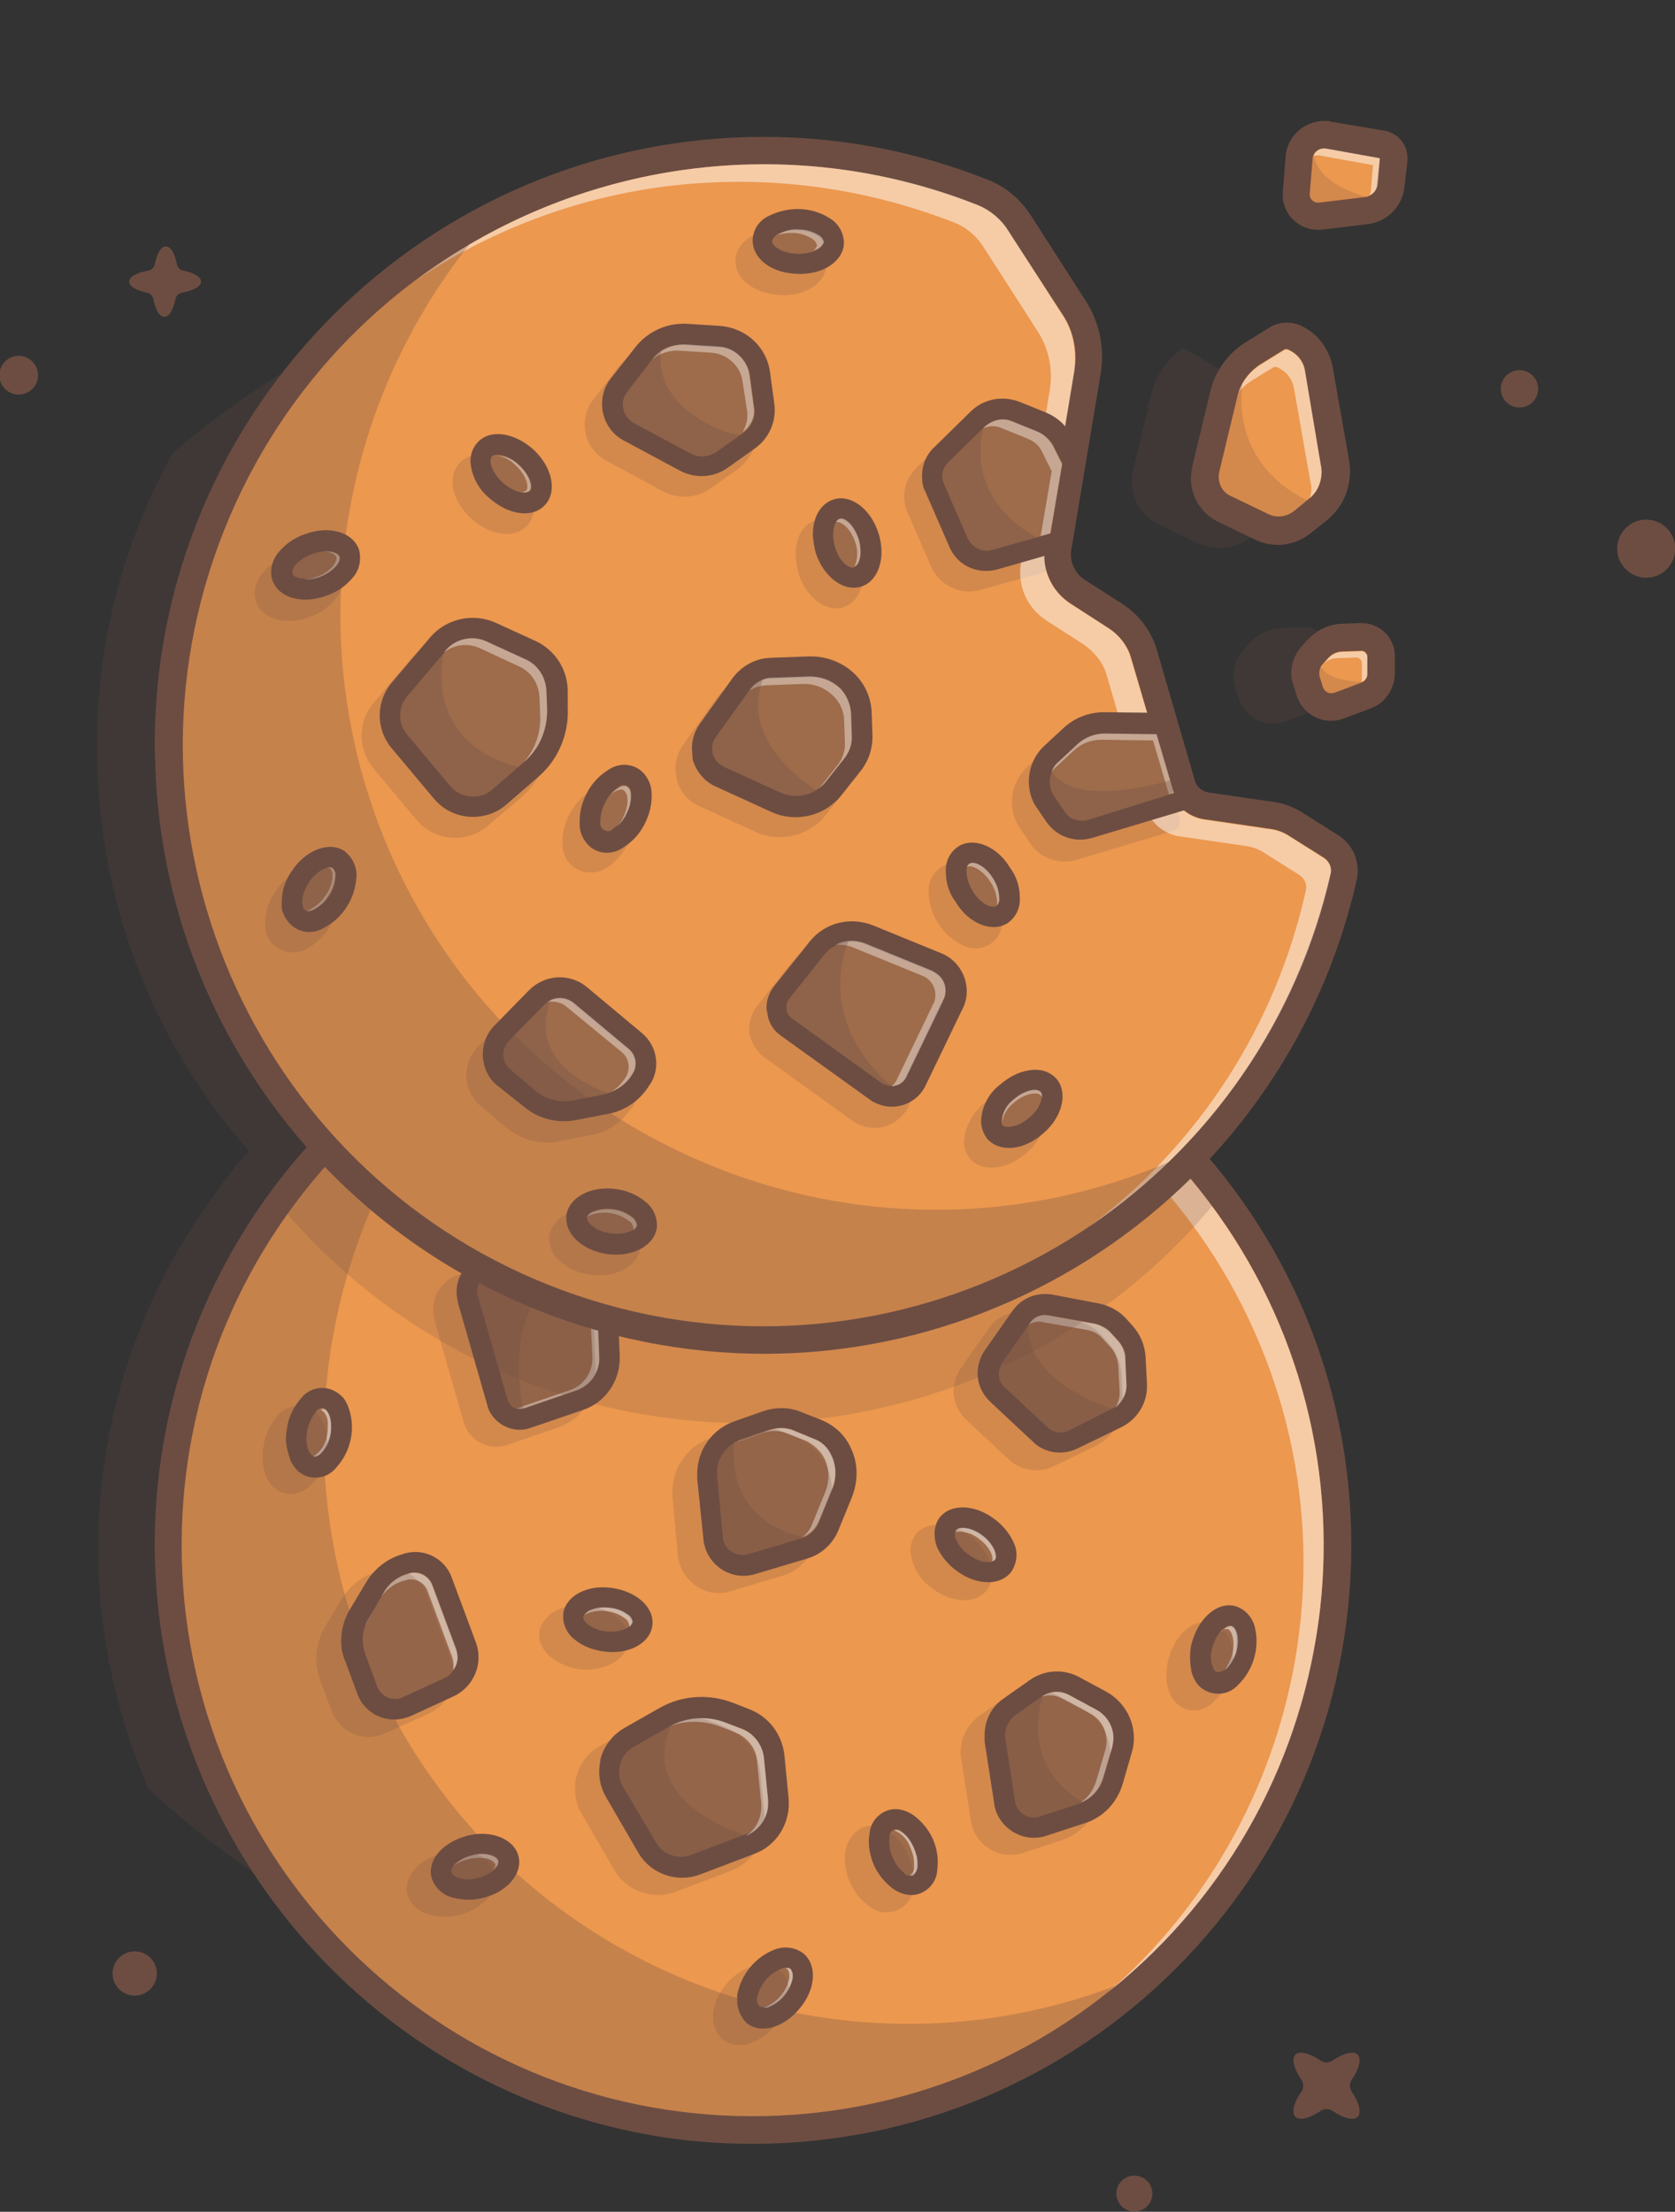 <?xml version="1.0" encoding="utf-8"?>
<!-- Generator: Adobe Illustrator 25.3.1, SVG Export Plug-In . SVG Version: 6.00 Build 0)  -->
<!DOCTYPE svg PUBLIC "-//W3C//DTD SVG 1.1//EN" "http://www.w3.org/Graphics/SVG/1.1/DTD/svg11.dtd">
<svg version="1.1" id="Layer_1" xmlns:x="http://ns.adobe.com/Extensibility/1.0/" xmlns:i="http://ns.adobe.com/AdobeIllustrator/10.0/" xmlns:graph="http://ns.adobe.com/Graphs/1.0/"
	 xmlns="http://www.w3.org/2000/svg" xmlns:xlink="http://www.w3.org/1999/xlink" x="0px" y="0px" viewBox="0 0 242.3 319.9"
	 style="enable-background:new 0 0 242.3 319.9;" xml:space="preserve">
<rect x="0" y="0" width="242.3" height="319.9" fill="#333333" stroke="none"/>
<style type="text/css">
	.Drop_x0020_Shadow{fill:none;}
	.Round_x0020_Corners_x0020_2_x0020_pt{fill:#FFFFFF;stroke:#000000;stroke-miterlimit:10;}
	.Live_x0020_Reflect_x0020_X{fill:none;}
	.Bevel_x0020_Soft{fill:url(#SVGID_1_);}
	.Dusk{fill:#FFFFFF;}
	.Foliage_GS{fill:#FFDD00;}
	.Pompadour_GS{fill-rule:evenodd;clip-rule:evenodd;fill:#51AEE2;}
	.st0{opacity:0.2;}
	.st1{fill:#6D4D42;}
	.st2{fill:#EC984F;}
	.st3{fill:#9E6C4B;}
	.st4{opacity:0.5;}
	.st5{fill:#FFFFFF;}
	.st6{opacity:0.3;}
	.st7{fill:#9E6C4B;stroke:#6D4D42;stroke-width:2.892;stroke-linecap:round;stroke-linejoin:round;}
	.st8{opacity:0.4;}
</style>
<linearGradient id="SVGID_1_" gradientUnits="userSpaceOnUse" x1="-879.018" y1="-835.023" x2="-878.311" y2="-834.316">
	<stop  offset="0" style="stop-color:#E6E6EB"/>
	<stop  offset="0.174" style="stop-color:#E2E2E6"/>
	<stop  offset="0.352" style="stop-color:#D5D4D8"/>
	<stop  offset="0.532" style="stop-color:#C0BFC2"/>
	<stop  offset="0.714" style="stop-color:#A4A2A4"/>
	<stop  offset="0.895" style="stop-color:#828282"/>
	<stop  offset="1" style="stop-color:#6B6E6E"/>
</linearGradient>
<g id="Group_742" transform="translate(280.884 -310.537) rotate(90)">
	<g id="Group_741" transform="translate(310.537 38.548)">
		<g id="Group_260" transform="translate(16.968 54.31)" class="st0">
			<g id="Group_259">
				<g id="Group_258">
					<path id="Path_5614" class="st1" d="M262.4,21c-31-25.7-75.5-26.7-107.6-2.4l0,0c-0.5,0.4-1,0.8-1.5,1.2l0,0
						c-0.5,0.4-1,0.8-1.5,1.2l0,0c-0.2,0.1-0.3,0.3-0.5,0.4c-11.3-10.6-25.3-17.9-40.4-21.4c-2.5-0.6-5.1,0.5-6.4,2.7L101,8.2
						c-0.7,1.2-1.2,2.5-1.4,3.9l-1.4,9.6c-0.1,0.9-0.7,1.6-1.6,1.8L77.7,29c-2.8,0.8-5.2,2.6-6.8,5.1l-3.4,5.3
						c-0.9,1.5-2.7,2.3-4.4,2l-25.2-4.2c-3.8-0.6-7.7,0.2-10.9,2.3L22.9,42C10.4,84.1,20,129.6,48.5,163c13.1,7.3,27.8,11.1,42.7,11
						c1.2,0,2.5,0,3.7-0.1c20.2-0.8,39.5-8.5,54.6-21.9c1,0.9,1.9,1.7,2.9,2.5l0.2,0.1c0.6,0.5,1.3,1,1.9,1.5
						c0.2,0.1,0.4,0.3,0.6,0.4c0.3,0.2,0.6,0.5,1,0.7l0,0c24.9,18.2,57.5,21.7,85.7,9.3C278.3,127.2,286.6,69.1,262.4,21L262.4,21z"
						/>
				</g>
			</g>
		</g>
		<g id="Group_263" transform="translate(32.824 55.618)" class="st0">
			<g id="Group_262">
				<g id="Group_261">
					<path id="Path_5615" class="st1" d="M24.3,20.2l10.8,2.6c0.5,0.1,1.1,0.2,1.7,0.2c2.7,0,5.2-1.5,6.3-4l2.6-5.4
						c1.3-2.7,0.9-5.8-1-8.1l-1.9-2.3c-2.1-2.5-5.3-3.6-8.5-3.1l-7.8,1.4c-3.3,4.5-6.3,9.2-9,14.1C19.1,17.9,21.5,19.5,24.3,20.2z"
						/>
				</g>
			</g>
		</g>
		<g id="Group_266" transform="translate(73.119 49.011)" class="st0">
			<g id="Group_265">
				<g id="Group_264">
					<path id="Path_5616" class="st1" d="M20,12.7L20,12.7l0.9,0.8c1.1,0.9,2.4,1.4,3.8,1.4c0.6,0,1.2-0.1,1.7-0.3l1.6-0.5
						c2.7-0.9,4.2-3.8,3.3-6.5c0-0.1-0.1-0.2-0.1-0.3l-1.5-4C29,1.3,27,0,24.8,0l-2.5,0c-2.6,0-4.8,2.2-4.7,4.9c0,0,0,0.1,0,0.1
						l0.1,2.8C17.7,9.7,18.6,11.5,20,12.7z"/>
				</g>
			</g>
		</g>
		<g id="Group_718" transform="translate(0 38.766)">
			<g id="Group_416" transform="translate(119.478 8.094)">
				<g id="Group_271">
					<g id="Group_268" transform="translate(2.012 1.996)">
						<g id="Group_267">
							<circle id="Ellipse_5" class="st2" cx="102" cy="84.5" r="84.5"/>
						</g>
					</g>
					<g id="Group_270">
						<g id="Group_269">
							<path id="Path_5617" class="st1" d="M104.1,173.1c-47.8,0-86.5-38.7-86.6-86.5C17.5,38.8,56.2,0,104,0
								c47.8,0,86.5,38.7,86.6,86.5c0,5-0.4,10.1-1.3,15.1C181.9,142.8,146,172.9,104.1,173.1z M104,4c-45.6,0-82.6,37-82.6,82.6
								s37,82.6,82.6,82.6s82.6-37,82.6-82.6c0-40.1-28.8-74.4-68.2-81.3C113.6,4.4,108.8,4,104,4L104,4z"/>
						</g>
					</g>
				</g>
				<g id="Group_280" transform="translate(128.233 120.361)">
					<g id="Group_276">
						<g id="Group_273" transform="translate(0.522 0.795)">
							<g id="Group_272">
								
									<ellipse id="Ellipse_6" transform="matrix(0.234 0.972 -0.972 0.234 22.119 -16.857)" class="st3" cx="21.8" cy="5.6" rx="5" ry="3.2"/>
							</g>
						</g>
						<g id="Group_275">
							<g id="Group_274">
								<path id="Path_5618" class="st1" d="M23,12.8c-2.3,0-4.4-2.2-5.2-5.3l0,0c-0.9-3.5,0.5-6.8,3-7.4s5.2,1.7,6,5.2
									c0.4,1.5,0.3,3-0.1,4.5c-0.4,1.4-1.5,2.5-2.9,2.9C23.5,12.8,23.3,12.8,23,12.8z M20.6,6.8c0.5,2.1,1.8,3.2,2.5,3
									c0.3-0.1,0.6-0.4,0.8-1c0.3-0.9,0.3-1.9,0-2.8c-0.5-2.1-1.8-3.2-2.5-3S20.1,4.7,20.6,6.8L20.6,6.8z"/>
							</g>
						</g>
					</g>
					<g id="Group_279" transform="translate(2.956 2.956)" class="st4">
						<g id="Group_278">
							<g id="Group_277">
								<path id="Path_5619" class="st5" d="M18.2,4.3c-0.2-0.9-0.2-1.9,0-2.8c0.2-0.5,0.5-0.9,0.8-1c0,0,0.1,0,0.1,0
									c0.3,0,0.6,0.2,0.8,0.4c-0.1-0.1-0.2-0.2-0.3-0.3c-0.3-0.3-0.6-0.5-1-0.5c0,0-0.1,0-0.1,0c-0.3,0.1-0.6,0.4-0.8,1
									c-0.3,0.9-0.3,1.9,0,2.8c0.2,1,0.8,2,1.5,2.7C18.7,5.9,18.4,5.1,18.2,4.3z"/>
							</g>
						</g>
					</g>
				</g>
				<g id="Group_283" transform="translate(10.028 28.141)" class="st6">
					<g id="Group_282">
						<g id="Group_281">
							<path id="Path_5620" class="st1" d="M155.2,0c19.8,42.3,1.7,92.6-40.6,112.5c-32.9,15.4-72,8.1-97.1-18.1
								c19.8,42.3,70.2,60.4,112.5,40.6s60.4-70.2,40.6-112.5C166.7,14.2,161.5,6.6,155.2,0z"/>
						</g>
					</g>
				</g>
				<g id="Group_286" transform="translate(3.993 3.975)" class="st4">
					<g id="Group_285">
						<g id="Group_284">
							<path id="Path_5621" class="st5" d="M21.3,71.2c7.9-44.9,50.7-74.9,95.6-67c18.5,3.3,35.3,12.7,47.7,26.9
								C136.2-4.5,84.3-10.4,48.6,18s-41.5,80.3-13.1,116c0.8,1,1.6,2,2.5,3C23.2,118.4,17.1,94.5,21.3,71.2z"/>
						</g>
					</g>
				</g>
				<g id="Group_289" transform="translate(88.987 29.326)">
					<g id="Group_288">
						<g id="Group_287">
							<path id="Path_5622" class="st7" d="M17.5,0"/>
						</g>
					</g>
				</g>
				<g id="Group_294" transform="translate(104.747 31.444)">
					<g id="Group_291" transform="translate(1.482 1.473)">
						<g id="Group_290">
							<path id="Path_5623" class="st3" d="M36.6,6.2l1.8,5.5c0.7,2.3-0.5,4.7-2.8,5.4c-0.2,0.1-0.4,0.1-0.7,0.2l-9,1.4
								c-1.9,0.3-3.8-0.5-4.9-2.1l-2.6-3.7c-1.2-1.6-1.3-3.8-0.4-5.6l2.1-3.9c1.4-2.6,4.3-3.8,7.1-3l4.4,1.3
								C34.1,2.2,35.9,3.9,36.6,6.2z"/>
						</g>
					</g>
					<g id="Group_293">
						<g id="Group_292">
							<path id="Path_5624" class="st1" d="M26.7,21.6c-2.1,0-4.1-1-5.3-2.8l-2.6-3.7c-1.5-2.1-1.7-4.8-0.5-7.1l2.1-3.9
								c1.7-3.2,5.4-4.8,8.8-3.8l4.5,1.3c2.8,0.8,5,2.9,5.8,5.6l1.8,5.5c1,3-0.7,6.3-3.7,7.3c-0.3,0.1-0.6,0.2-0.9,0.2l-9,1.4
								C27.4,21.6,27,21.6,26.7,21.6z M27.1,3c-1.7,0-3.3,1-4.1,2.5l-2.1,3.9c-0.7,1.3-0.6,2.8,0.3,4l2.6,3.7
								c0.8,1.1,2.1,1.7,3.5,1.5l9-1.4c1.5-0.2,2.6-1.7,2.3-3.2c0-0.1-0.1-0.3-0.1-0.4l-1.8-5.5l0,0c-0.6-1.8-2-3.2-3.8-3.7
								l-4.4-1.3C28,3,27.6,3,27.1,3L27.1,3z"/>
						</g>
					</g>
				</g>
				<g id="Group_297" transform="translate(107.702 34.396)" class="st4">
					<g id="Group_296">
						<g id="Group_295">
							<path id="Path_5625" class="st5" d="M18.5,7.4l2.1-3.9C21.3,2,22.9,1,24.7,1c0.4,0,0.9,0.1,1.3,0.2l4.4,1.3
								c1.3,0.4,2.5,1.2,3.2,2.4c-0.6-1.7-2-2.9-3.7-3.4l-4.4-1.3C25,0.1,24.6,0,24.2,0c-1.7,0-3.3,1-4.1,2.5L18,6.4
								c-0.7,1.3-0.6,2.8,0.2,4C17.9,9.4,18,8.3,18.5,7.4z"/>
						</g>
					</g>
				</g>
				<g id="Group_302" transform="translate(108.57 81.396)">
					<g id="Group_299" transform="translate(1.484 1.478)">
						<g id="Group_298">
							<path id="Path_5626" class="st3" d="M37.3,4.1l3,7.9c1,2.6-0.1,5.5-2.5,7l-8.1,4.7c-2.7,1.6-6.2,0.7-7.8-2c0,0,0,0,0-0.1
								l-2.9-5.1c-1.7-2.9-1.9-6.4-0.6-9.6l0.9-2.3c0.9-2.3,3-3.8,5.4-4L30.7,0C33.6-0.2,36.3,1.4,37.3,4.1z"/>
						</g>
					</g>
					<g id="Group_301">
						<g id="Group_300">
							<path id="Path_5627" class="st1" d="M28.2,27.4c-0.6,0-1.3-0.1-1.9-0.2c-1.8-0.5-3.4-1.7-4.4-3.4l-2.9-5.1
								c-1.9-3.3-2.1-7.3-0.7-10.8l0.9-2.3c1.1-2.8,3.7-4.7,6.7-5L32.1,0c3.5-0.3,6.8,1.7,8,5l0,0l3,7.9c1.2,3.3-0.1,7-3.1,8.8
								l-8.1,4.7C30.7,27.1,29.5,27.4,28.2,27.4z M32.8,3c-0.1,0-0.3,0-0.5,0l-6.1,0.6c-1.9,0.2-3.5,1.4-4.2,3.1L21.2,9
								c-1.1,2.7-0.9,5.7,0.5,8.3l2.9,5.1c1.1,2,3.7,2.7,5.7,1.6c0,0,0,0,0,0l8.1-4.8c1.8-1,2.6-3.2,1.8-5.2l-3-7.9
								C36.7,4.2,34.8,3,32.8,3z"/>
						</g>
					</g>
				</g>
				<g id="Group_305" transform="translate(111.525 84.351)" class="st4">
					<g id="Group_304">
						<g id="Group_303">
							<path id="Path_5628" class="st5" d="M18.7,7l0.9-2.3c0.7-1.7,2.3-3,4.2-3.1L29.9,1c0.2,0,0.3,0,0.5,0c1.6,0,3.2,0.8,4.1,2.2
								l0-0.1C33.7,1.3,31.9,0,29.9,0c-0.1,0-0.3,0-0.5,0l-6.1,0.6c-1.9,0.2-3.5,1.4-4.2,3.1L18.2,6c-1.1,2.7-0.9,5.7,0.5,8.3l0,0.1
								C17.8,12,17.8,9.4,18.7,7z"/>
						</g>
					</g>
				</g>
				<g id="Group_310" transform="translate(66.614 71.62)">
					<g id="Group_307" transform="translate(1.477 1.474)">
						<g id="Group_306">
							<path id="Path_5629" class="st3" d="M28.3,0.5l4.9,2c1.5,0.6,2.7,1.9,3.1,3.5l2.3,7.7c0.7,2.3-0.6,4.7-3,5.4
								c-0.3,0.1-0.5,0.1-0.8,0.2l-8.7,0.8c-3.1,0.3-6-1.6-7-4.5l-1.4-4C17.4,10,17.4,8.4,18,6.9l1.1-2.8c0.6-1.5,1.8-2.8,3.3-3.5
								l0,0C24.2-0.2,26.4-0.2,28.3,0.5z"/>
						</g>
					</g>
					<g id="Group_309">
						<g id="Group_308">
							<path id="Path_5630" class="st1" d="M27.1,23c-3.5,0-6.6-2.2-7.7-5.6l-1.4-4c-0.6-1.8-0.6-3.8,0.2-5.6l1.1-2.8
								c0.8-1.9,2.2-3.4,4-4.2c2.2-1.1,4.8-1.1,7.1-0.2l0,0l4.9,2c1.9,0.8,3.4,2.4,4,4.4l2.3,7.7c0.9,3.1-0.9,6.3-4,7.2
								c-0.4,0.1-0.7,0.2-1.1,0.2L27.8,23C27.6,23,27.3,23,27.1,23z M27,3c-0.9,0-1.7,0.2-2.5,0.6C23.3,4.1,22.4,5,22,6.2L20.8,9
								c-0.5,1.1-0.5,2.4-0.1,3.6l1.4,4c0.8,2.3,3,3.8,5.4,3.5l8.7-0.8c1.6-0.1,2.7-1.5,2.6-3.1c0-0.2-0.1-0.4-0.1-0.6l-2.3-7.7
								c-0.3-1.1-1.2-2.1-2.3-2.5l-4.9-2C28.5,3.1,27.8,3,27,3L27,3z"/>
						</g>
					</g>
				</g>
				<g id="Group_313" transform="translate(69.569 74.573)" class="st4">
					<g id="Group_312">
						<g id="Group_311">
							<path id="Path_5631" class="st5" d="M19.6,14.6l-1.4-4c-0.4-1.2-0.4-2.4,0.1-3.6l1.1-2.8C20,3.1,20.9,2.1,22,1.6
								c1.5-0.7,3.2-0.7,4.7-0.1l0,0l4.9,2c0.7,0.3,1.3,0.8,1.7,1.4c-0.4-1.1-1.2-1.9-2.2-2.4l-4.9-2l0,0c-1.5-0.6-3.2-0.6-4.7,0.1
								c-1.2,0.5-2.1,1.5-2.5,2.7L17.9,6c-0.5,1.1-0.5,2.4-0.1,3.6l1.4,4c0.1,0.4,0.3,0.8,0.6,1.2C19.7,14.7,19.7,14.6,19.6,14.6z"
								/>
						</g>
					</g>
				</g>
				<g id="Group_318" transform="translate(87.506 126.324)">
					<g id="Group_315" transform="translate(1.481 1.472)">
						<g id="Group_314">
							<path id="Path_5632" class="st3" d="M35.4,2.7L38.4,9c1,2.1,0.1,4.7-2.1,5.6c-0.1,0.1-0.2,0.1-0.3,0.1l-4.6,1.7
								c-2.1,0.7-4.3,0.5-6.2-0.6l-4-2.4c-1.7-1-2.9-2.6-3.4-4.4l-0.1-0.3c-0.6-2.1,0.6-4.3,2.6-5l9.4-3.5
								C31.9-0.5,34.4,0.5,35.4,2.7z"/>
						</g>
					</g>
					<g id="Group_317">
						<g id="Group_316">
							<path id="Path_5633" class="st1" d="M30.4,19.8c-1.6,0-3.1-0.4-4.5-1.2l-4-2.4c-2-1.2-3.5-3.1-4.1-5.3l-0.1-0.3
								c-0.8-2.8,0.7-5.8,3.5-6.8l9.4-3.5c3-1.1,6.3,0.3,7.7,3.1l2.9,6.3c1.3,2.9,0.1,6.3-2.8,7.6c-0.2,0.1-0.3,0.1-0.5,0.2
								l-4.6,1.7C32.4,19.6,31.4,19.8,30.4,19.8z M32.7,3C32.3,3,32,3,31.6,3.1l-9.4,3.5c-1.3,0.5-2,1.9-1.7,3.2l0.1,0.3
								c0.4,1.5,1.4,2.7,2.7,3.5l4,2.3c1.5,0.9,3.3,1,5,0.4l4.6-1.7c1.4-0.5,2.2-2.1,1.7-3.5c0-0.1-0.1-0.2-0.1-0.2l-2.9-6.3l0,0
								C35.1,3.7,33.9,3,32.7,3z"/>
						</g>
					</g>
				</g>
				<g id="Group_321" transform="translate(90.462 129.276)" class="st4">
					<g id="Group_320">
						<g id="Group_319">
							<path id="Path_5634" class="st5" d="M21.4,11.3c-1.3-0.8-2.3-2-2.7-3.5l-0.1-0.3c-0.4-1.4,0.4-2.8,1.7-3.2l9.4-3.5
								c0.3-0.1,0.7-0.2,1.1-0.2c0.3,0,0.6,0,0.9,0.1C31.1,0.2,30.4,0,29.8,0c-0.4,0-0.7,0.1-1.1,0.2l-9.4,3.5
								c-1.3,0.5-2,1.9-1.7,3.2l0.1,0.3c0.4,1.5,1.4,2.8,2.7,3.5l4,2.3c0.2,0.1,0.5,0.3,0.8,0.4L21.4,11.3z"/>
						</g>
					</g>
				</g>
				<g id="Group_326" transform="translate(43.245 105.829)">
					<g id="Group_323" transform="translate(1.481 1.477)">
						<g id="Group_322">
							<path id="Path_5635" class="st3" d="M38.3,4.3l2.6,7.6c0.6,1.8-0.3,3.7-2.1,4.3c0,0,0,0,0,0l-14.9,4.3
								c-2,0.6-4.1-0.4-4.8-2.4c-0.1-0.2-0.1-0.4-0.1-0.6L17.6,5.6c-0.4-2.4,1.2-4.7,3.7-5.1c0.2,0,0.3,0,0.5-0.1L32,0
								C34.8-0.1,37.4,1.6,38.3,4.3z"/>
						</g>
					</g>
					<g id="Group_325">
						<g id="Group_324">
							<path id="Path_5636" class="st1" d="M24.1,23.6c-2.6,0-4.8-1.9-5.2-4.4l-1.3-12c-0.5-3.2,1.7-6.2,5-6.7c0.2,0,0.4,0,0.6-0.1
								L33.5,0c3.4-0.1,6.6,2,7.7,5.3l0,0l2.6,7.6c0.9,2.5-0.5,5.3-3,6.2c0,0,0,0-0.1,0l-15,4.3C25.1,23.5,24.6,23.6,24.1,23.6z
								 M33.8,3c-0.1,0-0.1,0-0.2,0L23.3,3.4c-1.6,0.1-2.9,1.4-2.8,3.1c0,0.1,0,0.2,0,0.3l1.3,12c0.1,0.6,0.5,1.2,1.1,1.5
								c0.6,0.4,1.3,0.4,1.9,0.2l15-4.3c0.5-0.2,0.9-0.5,1.1-0.9c0.2-0.5,0.3-1,0.1-1.5l-2.6-7.6C37.7,4.3,35.8,3,33.8,3L33.8,3z"/>
						</g>
					</g>
				</g>
				<g id="Group_329" transform="translate(46.203 108.783)" class="st4">
					<g id="Group_328">
						<g id="Group_327">
							<path id="Path_5637" class="st5" d="M17.6,3.9c0.2-1.4,1.4-2.4,2.8-2.4L30.6,1c2.1-0.1,4.1,1.2,4.8,3.3l0,0l2.6,7.6
								c0,0,0,0.1,0,0.1c0.1-0.4,0.1-0.8,0-1.1l-2.6-7.6l0,0c-0.7-2-2.6-3.4-4.8-3.3L20.3,0.4c-1.6,0.1-2.9,1.4-2.8,3.1
								C17.5,3.6,17.5,3.7,17.6,3.9L17.6,3.9z"/>
						</g>
					</g>
				</g>
				<g id="Group_334" transform="translate(50.243 29.557)">
					<g id="Group_331" transform="translate(1.476 1.476)">
						<g id="Group_330">
							<path id="Path_5638" class="st3" d="M25.2,0.2L29.1,0c2-0.1,3.9,1,4.8,2.9L37,9.3c0.8,1.6,0.5,3.5-0.7,4.8l-5.7,6.1
								c-1.5,1.6-3.9,1.8-5.7,0.6l-5.7-4c-1.3-0.9-2-2.5-1.7-4.1l1.2-6.8c0.2-1.2,0.8-2.2,1.6-3l1.1-1C22.5,0.8,23.8,0.2,25.2,0.2z"
								/>
						</g>
					</g>
					<g id="Group_333">
						<g id="Group_332">
							<path id="Path_5639" class="st1" d="M28.9,24.5c-1.2,0-2.4-0.4-3.4-1.1l-5.7-4c-1.8-1.3-2.6-3.4-2.3-5.6L18.8,7
								c0.3-1.5,1-2.8,2-3.8l1.1-1c1.3-1.2,2.9-1.9,4.7-2l0,0L30.5,0c2.6-0.1,5,1.3,6.2,3.7l3.1,6.4c1,2.1,0.7,4.7-1,6.4l-5.7,6.1
								C32,23.8,30.5,24.5,28.9,24.5z M26.7,3.1c-1,0-2,0.5-2.7,1.2l-1.1,1c-0.6,0.6-1,1.4-1.2,2.2l-1.2,6.8c-0.2,1,0.2,2,1.1,2.6
								l5.7,4c1.2,0.8,2.8,0.7,3.7-0.4l5.7-6.1c0.8-0.8,1-2.1,0.5-3.1L34,5c-0.6-1.3-2-2.1-3.4-2L26.7,3.1z"/>
						</g>
					</g>
				</g>
				<g id="Group_337" transform="translate(53.197 32.51)" class="st4">
					<g id="Group_336">
						<g id="Group_335">
							<path id="Path_5640" class="st5" d="M18.5,12.4l1.2-6.8C19.9,4.7,20.3,4,21,3.4l1.1-1c0.7-0.7,1.7-1.1,2.7-1.2L28.7,1
								c0.8,0,1.5,0.2,2.2,0.6C30.1,0.6,28.9,0,27.7,0l-3.9,0.2c-1,0-2,0.5-2.7,1.2l-1.1,1c-0.6,0.6-1,1.4-1.2,2.2l-1.2,6.8
								c-0.2,1,0.2,2,1.1,2.6l0.2,0.2C18.6,13.6,18.4,13,18.5,12.4z"/>
						</g>
					</g>
				</g>
				<g id="Group_342" transform="translate(21.908 63.751)">
					<g id="Group_339" transform="translate(1.477 1.477)">
						<g id="Group_338">
							<path id="Path_5641" class="st3" d="M35.9,6.1l1.8,3.3c1.2,2.3,0.6,5.1-1.5,6.7l-2,1.5c-1.5,1.1-3.6,1.1-5.1,0L17.5,9.1
								L24.1,0l8,2.8C33.7,3.3,35.1,4.5,35.9,6.1z"/>
						</g>
					</g>
					<g id="Group_341">
						<g id="Group_340">
							<path id="Path_5642" class="st1" d="M33.1,21.3c-1.2,0-2.4-0.4-3.4-1.1l-11.5-8.4c-0.7-0.5-0.8-1.4-0.3-2.1l6.5-9.1
								c0.4-0.5,1.1-0.7,1.7-0.5l8,2.8c2,0.7,3.7,2.1,4.7,4l0,0l1.8,3.3c1.6,2.9,0.7,6.6-1.9,8.5l-2,1.5
								C35.5,20.9,34.3,21.3,33.1,21.3z M21,10.2l10.3,7.6c1,0.7,2.4,0.7,3.4,0l2-1.5c1.5-1.1,1.9-3.1,1.1-4.8l-1.8-3.3
								C35.4,7,34.3,6.1,33,5.6l-6.9-2.4L21,10.2z"/>
						</g>
					</g>
				</g>
				<g id="Group_347" transform="translate(124.699 59.794)">
					<g id="Group_344" transform="translate(0.405 0.12)">
						<g id="Group_343">
							
								<ellipse id="Ellipse_7" transform="matrix(0.39 0.921 -0.921 0.39 18.725 -18.541)" class="st3" cx="23.4" cy="4.9" rx="3.2" ry="5"/>
						</g>
					</g>
					<g id="Group_346">
						<g id="Group_345">
							<path id="Path_5643" class="st1" d="M22.2,10c-0.4,0-0.7,0-1.1-0.1c-2.1-0.1-3.8-2-3.6-4.1c0.1-0.8,0.4-1.6,0.9-2.3
								c0.9-1.2,2.1-2.2,3.5-2.8l0,0c1.4-0.6,2.9-0.8,4.4-0.6c2.1,0.1,3.8,2,3.6,4.1c-0.1,0.8-0.4,1.6-0.9,2.3
								c-0.9,1.2-2.1,2.2-3.5,2.8C24.5,9.7,23.4,10,22.2,10z M25.3,3c-0.8,0-1.5,0.2-2.2,0.5l0,0c-0.9,0.4-1.7,0.9-2.3,1.7
								c-0.5,0.3-0.5,1-0.2,1.4c0.2,0.3,0.6,0.5,1,0.4c1,0.1,1.9,0,2.8-0.4c0.9-0.4,1.7-0.9,2.3-1.7c0.5-0.3,0.5-1,0.2-1.4
								c-0.2-0.3-0.6-0.5-1-0.4C25.7,3,25.5,3,25.3,3L25.3,3z M22.5,2.1L22.5,2.1z"/>
						</g>
					</g>
				</g>
				<g id="Group_350" transform="translate(127.652 62.748)" class="st4">
					<g id="Group_349">
						<g id="Group_348">
							<path id="Path_5644" class="st5" d="M17.6,3.4C18,2.3,19,1.4,20.2,1l0,0c0.7-0.3,1.4-0.5,2.2-0.5c0.2,0,0.4,0,0.6,0
								c0.4,0,0.8,0.2,1.1,0.6v0c0.1-0.2,0.1-0.4,0-0.5C23.8,0.3,23.4,0.1,23,0c-0.2,0-0.4,0-0.6,0c-0.8,0-1.5,0.2-2.2,0.5l0,0
								C18.2,1.3,17.3,2.8,17.6,3.4L17.6,3.4z"/>
						</g>
					</g>
				</g>
				<g id="Group_355" transform="translate(144.62 77.705)">
					<g id="Group_352">
						<g id="Group_351">
							
								<ellipse id="Ellipse_8" transform="matrix(0.771 0.637 -0.637 0.771 8.94 -13.608)" class="st3" cx="23.4" cy="5.6" rx="5" ry="3.2"/>
						</g>
					</g>
					<g id="Group_354" transform="translate(0.045 0.14)">
						<g id="Group_353">
							<path id="Path_5645" class="st1" d="M25.2,11c-0.2,0-0.5,0-0.7,0c-3-0.5-5.6-2.6-6.7-5.5c-0.5-1.4-0.3-2.9,0.6-4.1
								c1.7-2,5.2-1.8,8,0.6l0,0c2.8,2.3,3.7,5.7,2,7.7C27.5,10.5,26.4,11,25.2,11z M21.5,3c-0.3,0-0.6,0.1-0.9,0.3
								c-0.2,0.4-0.2,0.9,0,1.3c0.7,1.8,2.3,3.1,4.2,3.5c0.4,0.1,0.9,0,1.2-0.3c0.4-0.5,0-2.2-1.6-3.5l0,0C23.6,3.5,22.6,3,21.5,3
								L21.5,3z"/>
						</g>
					</g>
				</g>
				<g id="Group_358" transform="translate(147.619 80.793)" class="st4">
					<g id="Group_357">
						<g id="Group_356">
							<path id="Path_5646" class="st5" d="M17.7,0.8c0.2-0.2,0.6-0.3,0.9-0.3c0.1,0,0.2,0,0.4,0c1.9,0.4,3.5,1.7,4.2,3.5
								c0,0.1,0.1,0.3,0.1,0.4c0-0.3,0-0.6-0.1-0.9c-0.7-1.8-2.3-3.1-4.2-3.5c-0.1,0-0.2,0-0.4,0c-0.3,0-0.6,0.1-0.9,0.3
								c-0.2,0.2-0.2,0.6-0.1,0.8C17.6,1,17.6,0.9,17.7,0.8z"/>
						</g>
					</g>
				</g>
				<g id="Group_363" transform="translate(92.586 101.106)">
					<g id="Group_360" transform="translate(0.942 1.116)">
						<g id="Group_359">
							
								<ellipse id="Ellipse_9" transform="matrix(0.993 0.118 -0.118 0.993 0.781 -2.474)" class="st3" cx="21.2" cy="5.3" rx="3.2" ry="5"/>
						</g>
					</g>
					<g id="Group_362">
						<g id="Group_361">
							<path id="Path_5647" class="st1" d="M21.8,12.9c-0.1,0-0.3,0-0.4,0c-2.6-0.3-4.3-3.4-3.8-7S20.4-0.3,23,0s4.3,3.4,3.8,7
								c-0.2,1.5-0.7,3-1.7,4.2C24.4,12.2,23.1,12.9,21.8,12.9z M22.5,3c-0.7,0-1.8,1.3-2,3.3c-0.3,2.1,0.6,3.6,1.3,3.7
								c0.4,0,0.8-0.3,1.1-0.7c0.6-0.8,0.9-1.7,1-2.7C24.1,4.6,23.3,3,22.5,3C22.6,3,22.6,3,22.5,3L22.5,3z"/>
						</g>
					</g>
				</g>
				<g id="Group_366" transform="translate(95.542 104.057)" class="st4">
					<g id="Group_365">
						<g id="Group_364">
							<path id="Path_5648" class="st5" d="M18.4,6.6c-0.4-0.9-0.5-1.9-0.4-2.8l0,0c0.1-1,0.4-1.9,1-2.7c0.2-0.4,0.6-0.6,1-0.7
								c0,0,0,0,0.1,0c0.1,0,0.1,0,0.2,0.1c-0.1-0.3-0.4-0.5-0.7-0.6c0,0,0,0-0.1,0c-0.4,0.1-0.8,0.3-1,0.7c-0.6,0.8-0.9,1.7-1,2.7
								l0,0c-0.1,1,0,1.9,0.4,2.8c0.1,0.3,0.4,0.6,0.7,0.8C18.5,6.8,18.5,6.7,18.4,6.6z"/>
						</g>
					</g>
				</g>
				<g id="Group_371" transform="translate(40.575 89.708)">
					<g id="Group_368">
						<g id="Group_367">
							
								<ellipse id="Ellipse_10" transform="matrix(0.615 0.788 -0.788 0.615 13.403 -16.31)" class="st3" cx="23.4" cy="5.6" rx="3.2" ry="5"/>
						</g>
					</g>
					<g id="Group_370" transform="translate(0.017 0.135)">
						<g id="Group_369">
							<path id="Path_5649" class="st1" d="M21.5,10.9c-1.3,0.1-2.5-0.5-3.3-1.4c-1.6-2.1-0.6-5.4,2.3-7.6l0,0
								c1.2-1,2.6-1.6,4.1-1.8c2.1-0.4,4.2,0.9,4.6,3c0.2,0.8,0.1,1.7-0.3,2.4c-0.6,1.4-1.5,2.7-2.7,3.6
								C24.9,10.2,23.3,10.8,21.5,10.9z M22.4,4.1c-1.7,1.3-2.2,3-1.7,3.5s2.1,0.5,3.8-0.8c0.8-0.6,1.4-1.4,1.7-2.2
								c0.3-0.4,0.3-1.1-0.2-1.4c-0.3-0.2-0.7-0.3-1-0.1C24,3.1,23.1,3.5,22.4,4.1L22.4,4.1z"/>
						</g>
					</g>
				</g>
				<g id="Group_376" transform="translate(80.921 48.484)">
					<g id="Group_373">
						<g id="Group_372">
							
								<ellipse id="Ellipse_11" transform="matrix(0.798 0.603 -0.603 0.798 8.225 -12.711)" class="st3" cx="23.1" cy="5.9" rx="3.2" ry="5"/>
						</g>
					</g>
					<g id="Group_375" transform="translate(0.135)">
						<g id="Group_374">
							<path id="Path_5650" class="st1" d="M21.3,11.8c-0.8,0-1.6-0.2-2.3-0.7c-2.1-1.6-2-5.1,0.2-8c0.9-1.2,2.1-2.2,3.5-2.8
								c1.3-0.6,2.9-0.4,4.1,0.4c2.1,1.6,2,5.1-0.2,8c-0.9,1.2-2.1,2.2-3.5,2.8C22.5,11.7,21.9,11.8,21.3,11.8z M24.6,2.9
								C24.3,3,24,3,23.8,3.1c-0.9,0.4-1.7,1-2.2,1.8c-1.3,1.7-1.3,3.4-0.8,3.8c0.4,0.2,0.9,0.2,1.3,0c0.9-0.4,1.7-1,2.2-1.8
								c1.3-1.7,1.3-3.4,0.8-3.8C24.9,3,24.7,2.9,24.6,2.9z"/>
						</g>
					</g>
				</g>
				<g id="Group_379" transform="translate(84.009 51.438)" class="st4">
					<g id="Group_378">
						<g id="Group_377">
							<path id="Path_5651" class="st5" d="M19.1,2.4c1.1-1.5,2.5-2.1,3.2-1.9c0-0.2-0.1-0.3-0.2-0.4c-0.5-0.4-2.2,0.1-3.5,1.8
								s-1.3,3.4-0.8,3.8c0.1,0.1,0.2,0.1,0.3,0.1C17.9,4.6,18.3,3.4,19.1,2.4z"/>
						</g>
					</g>
				</g>
				<g id="Group_384" transform="translate(95.172 13.63)">
					<g id="Group_381" transform="translate(0.639 0.345)">
						<g id="Group_380">
							
								<ellipse id="Ellipse_12" transform="matrix(0.956 0.294 -0.294 0.956 2.347 -6.63)" class="st3" cx="23.2" cy="4.5" rx="5" ry="3.2"/>
						</g>
					</g>
					<g id="Group_383">
						<g id="Group_382">
							<path id="Path_5652" class="st1" d="M25.1,9.7c-0.9,0-1.8-0.1-2.6-0.4l0,0c-3.5-1.1-5.6-3.9-4.8-6.3c0.5-1.4,1.7-2.4,3.1-2.7
								c3-0.7,6.2,0.3,8.3,2.5c1.6,1.5,1.6,3.9,0.2,5.5c-0.6,0.6-1.4,1-2.2,1.2C26.4,9.6,25.8,9.7,25.1,9.7z M22.6,3
								c-0.4,0-0.7,0-1.1,0.1c-0.4,0.1-0.8,0.3-1,0.7c-0.2,0.6,0.9,2,2.9,2.6l0,0c0.9,0.3,1.9,0.4,2.8,0.1c0.6-0.2,0.9-0.4,1-0.7
								c0-0.4-0.1-0.9-0.5-1.2c-0.7-0.7-1.5-1.2-2.4-1.5C23.8,3,23.2,3,22.6,3L22.6,3z"/>
						</g>
					</g>
				</g>
				<g id="Group_387" transform="translate(98.128 16.585)" class="st4">
					<g id="Group_386">
						<g id="Group_385">
							<path id="Path_5653" class="st5" d="M18,1.3c0.2-0.6,1.8-1.2,3.9-0.6c0.7,0.2,1.4,0.6,2,1c0,0,0,0,0-0.1
								c-0.7-0.7-1.5-1.2-2.4-1.5c-2-0.6-3.7-0.1-3.9,0.6c-0.1,0.4,0.2,1,0.9,1.6C18.1,2.2,18,1.8,18,1.3z"/>
						</g>
					</g>
				</g>
				<g id="Group_392" transform="translate(25.465 117.005)">
					<g id="Group_389" transform="translate(0 0.202)">
						<g id="Group_388">
							
								<ellipse id="Ellipse_13" transform="matrix(0.486 0.874 -0.874 0.486 16.84 -16.809)" class="st3" cx="22.7" cy="5.9" rx="5" ry="3.2"/>
						</g>
					</g>
					<g id="Group_391" transform="translate(0.04)">
						<g id="Group_390">
							<path id="Path_5654" class="st1" d="M24.1,12.2c-0.8,0-1.6-0.2-2.3-0.6c-1.3-0.8-2.4-1.9-3.1-3.2c-1.8-3.2-1.4-6.7,0.9-7.9
								c1.3-0.7,2.9-0.6,4.1,0.2c2.6,1.6,4.2,4.5,4.2,7.6c0,1.5-0.8,2.8-2,3.6C25.3,12.1,24.7,12.2,24.1,12.2z M21.3,3
								c-0.1,0-0.2,0-0.3,0.1c-0.6,0.3-0.8,2.1,0.2,3.9l0,0c0.4,0.9,1.1,1.6,1.9,2.1c0.4,0.4,1,0.4,1.4,0.1c0.3-0.3,0.4-0.7,0.3-1
								c0-2-1-3.8-2.7-4.8C21.9,3.1,21.6,3,21.3,3z"/>
						</g>
					</g>
				</g>
				<g id="Group_397" transform="translate(63.753 144.612)">
					<g id="Group_394" transform="translate(0.876 0.621)">
						<g id="Group_393">
							
								<ellipse id="Ellipse_14" transform="matrix(0.979 0.203 -0.203 0.979 1.32 -4.607)" class="st3" cx="23.1" cy="4.1" rx="5" ry="3.2"/>
						</g>
					</g>
					<g id="Group_396">
						<g id="Group_395">
							<path id="Path_5655" class="st1" d="M24.9,9.5c-0.6,0-1.3-0.1-1.9-0.2l0,0c-1.5-0.3-2.9-1-4-2c-1.7-1.3-2-3.8-0.6-5.5
								c0.5-0.7,1.2-1.1,2.1-1.4c2.9-1,6.2-0.3,8.5,1.8c1.7,1.3,2,3.8,0.6,5.5C29,8.3,28.3,8.8,27.5,9C26.6,9.3,25.7,9.5,24.9,9.5z
								 M23.6,6.4c0.9,0.2,1.9,0.2,2.8-0.1c0.5-0.2,0.9-0.5,1-0.8c0-0.4-0.2-0.9-0.6-1.1c-1.5-1.3-3.5-1.7-5.4-1.1
								c-0.5,0.2-0.9,0.5-1,0.8c0,0.4,0.2,0.9,0.6,1.1C21.8,5.8,22.6,6.2,23.6,6.4L23.6,6.4z"/>
						</g>
					</g>
				</g>
				<g id="Group_400" transform="translate(66.709 147.565)" class="st4">
					<g id="Group_399">
						<g id="Group_398">
							<path id="Path_5656" class="st5" d="M20.1,0.5c0.4,0,0.8,0,1.3,0.1c1.3,0.2,2.4,0.9,3.1,2c0,0,0-0.1,0-0.1
								c0.1-0.7-1-1.9-3.1-2.4C20.9,0,20.5,0,20.1,0c-1.4,0-2.4,0.5-2.5,1.1c0,0.1,0,0.3,0.1,0.4C18.2,0.7,19.1,0.4,20.1,0.5z"/>
						</g>
					</g>
				</g>
				<g id="Group_403" transform="translate(53.15 33.666)" class="st6">
					<g id="Group_402">
						<g id="Group_401">
							<path id="Path_5657" class="st1" d="M31.4,0c0,0-4,14.9-13.9,12.9l7.7,5.7l3-0.5l3.5-4c0,0,4-4.5,4-5s-1.5-4-1.5-4.5
								S31.4,0,31.4,0z"/>
						</g>
					</g>
				</g>
				<g id="Group_406" transform="translate(108.153 37.642)" class="st6">
					<g id="Group_405">
						<g id="Group_404">
							<path id="Path_5658" class="st1" d="M33.6,0c0,0-4,10.4-15.9,7c0,0-0.4,1.9-0.1,2.3s4.1,4.5,4.4,4.4s6.8-1,6.8-1l6.8-1.4
								l1.2-4l-1.5-6L33.6,0z"/>
						</g>
					</g>
				</g>
				<g id="Group_409" transform="translate(112.31 86.859)" class="st6">
					<g id="Group_408">
						<g id="Group_407">
							<path id="Path_5659" class="st1" d="M33.9,0c0,0-4.5,16.9-16.4,11.4c0.3,0.5,0.6,1.1,0.7,1.7c0,0.5,4,6,4,6l3.8,1.3
								c0,0,6.1-3.7,6.9-4s5.2-4.6,5.2-4.6V7.2l-2-6.5L33.9,0z"/>
						</g>
					</g>
				</g>
				<g id="Group_412" transform="translate(71.545 78.407)" class="st6">
					<g id="Group_411">
						<g id="Group_410">
							<path id="Path_5660" class="st1" d="M31.4,0c0,0-1,11.9-13.9,10.9l1.7,2.7l6,0.5l9.4-2l0.7-2.8L31.4,0z"/>
						</g>
					</g>
				</g>
				<g id="Group_415" transform="translate(44.7 110.721)" class="st6">
					<g id="Group_414">
						<g id="Group_413">
							<path id="Path_5661" class="st1" d="M18.5,1.6c0,0,4,10.9,21.4,7.4l0.5,1.5c0,0-1.5,2.1-1.5,2.1S22,16.9,22,16.9l-2.5-1.5
								c0,0-1.5-1-1.5-2S17.5,0,17.5,0L18.5,1.6z"/>
						</g>
					</g>
				</g>
			</g>
			<g id="Group_419" transform="translate(119.493 25.71)" class="st0">
				<g id="Group_418">
					<g id="Group_417">
						<path id="Path_5662" class="st1" d="M63.1,129.5C96,93.7,93.7,38.1,57.9,5.1c-2-1.8-4-3.5-6.1-5.1C13.7,28.8,6.2,83,35,121.1
							c5.1,6.8,11.2,12.7,18.1,17.7C56.6,136,60,132.9,63.1,129.5z"/>
					</g>
				</g>
			</g>
			<g id="Group_468" transform="translate(143.872 25.203)" class="st0">
				<g id="Group_422" transform="translate(106.327 106.735)">
					<g id="Group_421">
						<g id="Group_420">
							<path id="Path_5663" class="st1" d="M24.7,1.4c-1.4-1.6-3.8-1.9-5.5-0.5c-0.6,0.5-1.1,1.3-1.3,2.1c-0.5,1.5-0.5,3-0.1,4.5
								c0.8,3.2,2.9,5.3,5.2,5.3c0.3,0,0.6,0,0.8-0.1c2.5-0.6,3.8-3.9,3-7.4C26.5,3.8,25.7,2.5,24.7,1.4z"/>
						</g>
					</g>
				</g>
				<g id="Group_425" transform="translate(82.839 17.815)">
					<g id="Group_424">
						<g id="Group_423">
							<path id="Path_5664" class="st1" d="M21.4,18.8c1.2,1.7,3.2,2.8,5.3,2.8c0.3,0,0.7,0,1-0.1l9-1.4c3.1-0.5,5.3-3.4,4.8-6.6
								c0-0.3-0.1-0.6-0.2-0.9l-1.8-5.5l0,0c-0.9-2.7-3.1-4.9-5.9-5.6l-4.4-1.3c-3.5-1-7.1,0.6-8.8,3.8L18.3,8c-1.2,2.3-1,5,0.5,7.1
								L21.4,18.8z"/>
						</g>
					</g>
				</g>
				<g id="Group_428" transform="translate(86.662 67.768)">
					<g id="Group_427">
						<g id="Group_426">
							<path id="Path_5665" class="st1" d="M43.1,12.9l-3-7.9c-1.2-3.3-4.5-5.4-8-5L26,0.6c-3,0.3-5.5,2.2-6.7,5l-0.9,2.3
								c-1.4,3.5-1.2,7.5,0.7,10.8l2.9,5.1c0.9,1.7,2.5,2.9,4.4,3.4c0.6,0.2,1.2,0.2,1.9,0.2c1.3,0,2.5-0.3,3.6-1l8.1-4.7
								C43,19.9,44.3,16.2,43.1,12.9z"/>
						</g>
					</g>
				</g>
				<g id="Group_431" transform="translate(44.707 57.991)">
					<g id="Group_430">
						<g id="Group_429">
							<path id="Path_5666" class="st1" d="M40.8,19.7c1-1.4,1.3-3.2,0.8-4.9l-2.3-7.7c-0.6-2-2.1-3.6-4-4.4l-4.9-2l0,0
								c-2.3-0.9-4.9-0.9-7.1,0.2c-1.8,0.9-3.3,2.4-4,4.2l-1.1,2.8c-0.7,1.8-0.8,3.8-0.2,5.6l1.4,4c1.1,3.3,4.2,5.6,7.7,5.6
								c0.2,0,0.5,0,0.8,0l8.7-0.8C38.2,22.1,39.8,21.1,40.8,19.7z"/>
						</g>
					</g>
				</g>
				<g id="Group_434" transform="translate(65.598 112.696)">
					<g id="Group_433">
						<g id="Group_432">
							<path id="Path_5667" class="st1" d="M38.3,3.5c-1.4-2.9-4.7-4.2-7.7-3.1l-9.4,3.5c-2.8,1-4.3,4-3.5,6.8l0.1,0.3
								c0.6,2.2,2.1,4.1,4.1,5.3l4,2.4c2.3,1.3,5,1.6,7.5,0.7l4.6-1.7c3-1.1,4.5-4.4,3.4-7.3c-0.1-0.2-0.1-0.3-0.2-0.5L38.3,3.5z"/>
						</g>
					</g>
				</g>
				<g id="Group_437" transform="translate(21.343 92.199)">
					<g id="Group_436">
						<g id="Group_435">
							<path id="Path_5668" class="st1" d="M43.5,16.6c0.6-1.2,0.7-2.5,0.3-3.7l-2.6-7.6l0,0C40,2,36.9-0.1,33.4,0L23.2,0.4
								c-3.3,0.1-5.8,2.9-5.6,6.1c0,0.2,0,0.4,0.1,0.6l1.3,11.9c0,0,0,0.1,0,0.1c0.4,2.6,2.6,4.4,5.2,4.4c0.5,0,1.1-0.1,1.6-0.2
								l15-4.3C41.8,18.6,42.9,17.8,43.5,16.6z"/>
						</g>
					</g>
				</g>
				<g id="Group_440" transform="translate(28.336 15.929)">
					<g id="Group_439">
						<g id="Group_438">
							<path id="Path_5669" class="st1" d="M30.5,0l-3.9,0.2c-1.7,0.1-3.4,0.8-4.7,2l-1.1,1c-1.1,1-1.8,2.4-2,3.8l-1.2,6.8
								c-0.4,2.1,0.5,4.3,2.3,5.6l5.7,4c2.4,1.7,5.6,1.4,7.6-0.8l5.7-6.1c1.6-1.7,2-4.3,1-6.4l-3.1-6.4C35.5,1.4,33.1-0.1,30.5,0z"
								/>
						</g>
					</g>
				</g>
				<g id="Group_443" transform="translate(0 50.122)">
					<g id="Group_442">
						<g id="Group_441">
							<path id="Path_5670" class="st1" d="M38.5,18.7c2.7-2,3.5-5.6,1.9-8.5l-1.8-3.3c-1-1.9-2.7-3.3-4.7-4l-8-2.8
								c-0.6-0.2-1.3,0-1.7,0.5l-6.5,9.1c-0.5,0.7-0.3,1.6,0.3,2.1l11.5,8.4c2,1.5,4.8,1.5,6.9,0L38.5,18.7z"/>
						</g>
					</g>
				</g>
				<g id="Group_446" transform="translate(102.789 46.166)">
					<g id="Group_445">
						<g id="Group_444">
							<path id="Path_5671" class="st1" d="M22.2,10c1.1,0,2.3-0.3,3.3-0.7c1.4-0.6,2.6-1.5,3.5-2.8c1.4-1.6,1.2-4.1-0.4-5.5
								c-0.6-0.5-1.4-0.9-2.3-0.9c-1.5-0.2-3,0-4.4,0.6c-3.3,1.4-5.2,4.4-4.2,6.8C18.5,9.1,20.2,10,22.2,10z"/>
						</g>
					</g>
				</g>
				<g id="Group_449" transform="translate(122.757 64.212)">
					<g id="Group_448">
						<g id="Group_447">
							<path id="Path_5672" class="st1" d="M28.9,5.6c-1.1-2.9-3.6-5-6.7-5.5C20.1-0.4,18,0.9,17.6,3c-0.2,0.8-0.1,1.7,0.2,2.5
								c1.1,2.9,3.6,5,6.7,5.5c0.2,0,0.5,0,0.7,0c1.2,0,2.4-0.5,3.2-1.4C29.2,8.5,29.4,6.9,28.9,5.6z"/>
						</g>
					</g>
				</g>
				<g id="Group_452" transform="translate(70.68 87.476)">
					<g id="Group_451">
						<g id="Group_450">
							<path id="Path_5673" class="st1" d="M23,0c-1.5-0.1-2.9,0.5-3.7,1.7c-1.8,2.5-2.2,5.8-1,8.6c0.6,1.3,1.8,2.3,3.2,2.6
								c0.1,0,0.3,0,0.4,0c2.4,0,4.5-2.5,5-5.9C27.2,3.4,25.5,0.3,23,0z"/>
						</g>
					</g>
				</g>
				<g id="Group_455" transform="translate(18.684 76.217)">
					<g id="Group_454">
						<g id="Group_453">
							<path id="Path_5674" class="st1" d="M22.1,10.8c1.5-0.2,2.9-0.8,4.1-1.8c2.9-2.2,3.9-5.6,2.3-7.6s-5.1-1.9-8,0.3l0,0
								c-2.9,2.2-3.9,5.6-2.3,7.6c0.8,1,2,1.5,3.3,1.4C21.7,10.9,21.9,10.9,22.1,10.8z"/>
						</g>
					</g>
				</g>
				<g id="Group_458" transform="translate(59.147 34.856)">
					<g id="Group_457">
						<g id="Group_456">
							<path id="Path_5675" class="st1" d="M19.2,3.1L19.2,3.1C17,6,16.9,9.5,19,11.1c0.7,0.5,1.4,0.7,2.3,0.7
								c2.2-0.2,4.1-1.3,5.4-3.1c2.2-2.9,2.3-6.4,0.2-8S21.4,0.2,19.2,3.1z"/>
						</g>
					</g>
				</g>
				<g id="Group_461" transform="translate(73.264)">
					<g id="Group_460">
						<g id="Group_459">
							<path id="Path_5676" class="st1" d="M27,9.4c2.1-0.4,3.6-2.4,3.2-4.5C30,4.1,29.6,3.4,29,2.8c-1-1.1-2.3-2-3.8-2.4
								c-3.5-1.1-6.8,0-7.6,2.5s1.4,5.3,4.8,6.3c0.8,0.3,1.7,0.4,2.6,0.4C25.8,9.7,26.4,9.6,27,9.4z"/>
						</g>
					</g>
				</g>
				<g id="Group_464" transform="translate(3.597 103.376)">
					<g id="Group_463">
						<g id="Group_462">
							<path id="Path_5677" class="st1" d="M19.5,0.4c-2.3,1.3-2.7,4.7-0.9,7.9l0,0c1.3,2.4,3.5,3.9,5.4,3.9c0.6,0,1.2-0.1,1.8-0.4
								c2.3-1.3,2.7-4.7,0.9-7.9S21.8-0.8,19.5,0.4z"/>
						</g>
					</g>
				</g>
				<g id="Group_467" transform="translate(41.845 130.98)">
					<g id="Group_466">
						<g id="Group_465">
							<path id="Path_5678" class="st1" d="M24.9,0.2c-3.6-0.7-6.8,0.7-7.3,3.2c-0.2,1.4,0.3,2.9,1.4,3.8c1.1,1,2.5,1.7,4,2
								c0.6,0.1,1.2,0.2,1.9,0.2c0.9,0,1.8-0.1,2.6-0.4c1.4-0.4,2.5-1.6,2.8-3C30.8,3.5,28.4,0.9,24.9,0.2z"/>
						</g>
					</g>
				</g>
			</g>
			<g id="Group_717">
				<g id="Group_474" transform="translate(2.295 7.092)">
					<g id="Group_473">
						<g id="Group_470" transform="translate(1.99 1.989)">
							<g id="Group_469">
								<path id="Path_5679" class="st2" d="M113.7,10.4l-1.4,9.6c-0.2,1.6-1.4,3-3,3.4l-18.9,5.5c-2.3,0.7-4.4,2.2-5.7,4.3
									l-3.4,5.3c-1.4,2.2-3.9,3.3-6.4,2.9l-25.2-4.2c-3.3-0.6-6.7,0.1-9.5,2L28,47c-2,1.3-3.5,3.1-4.4,5.3
									C6,96.5,27.6,146.5,71.8,164s94.2-4.1,111.7-48.2S179.5,21.6,135.3,4c-4.1-1.6-8.4-3-12.8-3.9c-1.7-0.4-3.4,0.3-4.3,1.8
									l-3.4,5.4C114.3,8.2,113.9,9.3,113.7,10.4z"/>
							</g>
						</g>
						<g id="Group_472">
							<g id="Group_471">
								<path id="Path_5680" class="st1" d="M105.5,174.1c-48.6,0-88-39.5-88-88.1c0-11.1,2.1-22.1,6.2-32.4c1-2.6,2.8-4.7,5.1-6.2
									l12.3-7.9c3.2-2.1,7.1-2.9,10.9-2.2l25.2,4.2c1.7,0.3,3.5-0.5,4.4-2l3.4-5.3c1.6-2.5,4-4.3,6.8-5.1l18.9-5.5
									c0.8-0.2,1.4-1,1.6-1.8l1.4-9.6c0.2-1.4,0.7-2.7,1.4-3.9l3.4-5.4c1.4-2.2,3.9-3.2,6.4-2.7c47.4,10.7,77.2,57.9,66.4,105.3
									c-8.8,38.8-42.5,66.9-82.3,68.5C107.9,174,106.7,174.1,105.5,174.1z M49.5,40.9c-2.2,0-4.4,0.6-6.2,1.8L31,50.7
									c-1.6,1-2.9,2.6-3.6,4.3c-17.1,43.2,4,92,47.1,109.1s92-4,109.1-47.1c17.1-43.2-4-92-47.1-109.1c-4-1.6-8.2-2.9-12.5-3.9
									c-0.8-0.2-1.7,0.2-2.2,0.9l-3.4,5.4c-0.4,0.7-0.7,1.5-0.8,2.3l0,0l-1.4,9.6c-0.3,2.4-2.1,4.4-4.4,5.1L93,32.8
									c-1.9,0.5-3.5,1.8-4.5,3.4L85,41.6c-1.8,2.8-5.1,4.3-8.4,3.7l-25.2-4.2C50.7,41,50.1,40.9,49.5,40.9z M115.7,12.4
									L115.7,12.4z"/>
							</g>
						</g>
					</g>
				</g>
				<g id="Group_523" transform="translate(15.686 32.927)" class="st0">
					<g id="Group_477" transform="translate(16.537 61.039)">
						<g id="Group_476">
							<g id="Group_475">
								<path id="Path_5681" class="st1" d="M38.8,13.8c1.2-2.2,1.1-5-0.4-7l-2.7-3.8c-1.5-2.1-4.1-3.3-6.7-2.9l-4.5,0.6
									c-3.6,0.5-6.4,3.5-6.7,7.2l-0.3,4.7c-0.2,2.9,1.1,5.8,3.4,7.6l0,0l4.7,3.6c2.6,2,6.3,1.5,8.3-1.1c0.2-0.2,0.4-0.5,0.5-0.8
									L38.8,13.8z"/>
							</g>
						</g>
					</g>
					<g id="Group_480" transform="translate(59.081 91.004)">
						<g id="Group_479">
							<g id="Group_478">
								<path id="Path_5682" class="st1" d="M40.7,4.4c-2.5-3-6.3-4.6-10.2-4.4l-2.6,0.1c-3,0.1-5.8,1.9-7.1,4.7l-2.6,5.7
									c-1.5,3.3-0.7,7.1,2.1,9.5l6.6,5.6c2.7,2.3,6.7,2.3,9.5,0l7.4-6.2c3.1-2.6,3.5-7.2,0.9-10.3c0,0,0,0-0.1-0.1L40.7,4.4z"/>
							</g>
						</g>
					</g>
					<g id="Group_483" transform="translate(64.74 46.932)">
						<g id="Group_482">
							<g id="Group_481">
								<path id="Path_5683" class="st1" d="M20.6,20.1l6.7,4.8c1,0.7,2.2,1.1,3.5,1.1c0.5,0,1-0.1,1.5-0.2c1.7-0.4,3.2-1.6,3.9-3.3
									l3.7-8.1c1.6-3.5,0.6-7.7-2.4-10.1l-3.4-2.7c-1.5-1.2-3.5-1.9-5.5-1.8l-3.1,0.1c-2.1,0.1-4,0.9-5.5,2.4
									c-1.8,1.8-2.7,4.2-2.6,6.8l0.2,5.5C17.8,16.9,18.9,18.9,20.6,20.1z"/>
							</g>
						</g>
					</g>
					<g id="Group_486" transform="translate(111.205 78.185)">
						<g id="Group_485">
							<g id="Group_484">
								<path id="Path_5684" class="st1" d="M37.3,7c-0.4-2.3-1.8-4.4-3.7-5.7L33.3,1c-2.5-1.7-5.8-1.3-7.7,1L19,9.9
									c-2.1,2.5-1.9,6.2,0.4,8.4l5.1,5c1.1,1.1,2.6,1.7,4.1,1.7c0.1,0,0.2,0,0.3,0c1.6-0.1,3.2-0.9,4.2-2.1l3.2-3.8
									c1.7-2.1,2.4-4.8,1.9-7.4L37.3,7z"/>
							</g>
						</g>
					</g>
					<g id="Group_489" transform="translate(103.035 33.35)">
						<g id="Group_488">
							<g id="Group_487">
								<path id="Path_5685" class="st1" d="M30,28.9c0.2,0,0.4,0,0.6,0c1.3-0.2,2.5-0.9,3.4-1.9l9.3-12.9c1.8-2.4,1.4-5.7-1-7.6
									c-0.2-0.2-0.4-0.3-0.7-0.5l-0.1,0l-11-5.3c-2.9-1.6-6.6-0.5-8.2,2.4c-0.1,0.2-0.2,0.4-0.3,0.6l-4,9.8
									c-1.3,3.3-0.3,7,2.4,9.2l6.4,5.1C27.8,28.5,28.9,28.9,30,28.9z"/>
							</g>
						</g>
					</g>
					<g id="Group_492" transform="translate(27.454 16.452)">
						<g id="Group_491">
							<g id="Group_490">
								<path id="Path_5686" class="st1" d="M24.5,21.6c1.1,1.1,2.6,1.8,4.2,1.8c0.8,0,1.6-0.2,2.3-0.5l7.8-3.4
									c2.7-1.2,4.2-4.2,3.4-7L39.6,3c-0.2-0.6-0.6-1-1.2-1.1L27,0C26.6,0,26.3,0,26,0.2l-3,1.5c-1.6,0.8-2.9,2.1-3.5,3.8L18,9.2
									c-1,2.5-0.4,5.3,1.4,7.2L24.5,21.6z"/>
							</g>
						</g>
					</g>
					<g id="Group_495" transform="translate(72.908)">
						<g id="Group_494">
							<g id="Group_493">
								<path id="Path_5687" class="st1" d="M22.3,22c2.3,2.5,6.1,3,8.9,1.1l2.2-1.5c2.1-1.4,3.1-4.1,2.4-6.6l-4.2-14
									c-0.2-0.8-1.1-1.2-1.8-1l-11,3.2C18,3.4,17.6,4,17.6,4.7l-0.1,8.6c0,2.2,0.8,4.3,2.3,5.9L22.3,22z"/>
							</g>
						</g>
					</g>
					<g id="Group_498" transform="translate(32.614 93.373)">
						<g id="Group_497">
							<g id="Group_496">
								<path id="Path_5688" class="st1" d="M19.7,2.7L19.7,2.7c-2.5,2.7-3,6.3-1,8.1c0.7,0.7,1.7,1,2.7,1c0.5,0,1-0.1,1.4-0.2
									c1.5-0.4,2.8-1.3,3.9-2.5c2.5-2.7,3-6.3,1-8.1S22.2-0.1,19.7,2.7z"/>
							</g>
						</g>
					</g>
					<g id="Group_501" transform="translate(46.555 121.009)">
						<g id="Group_500">
							<g id="Group_499">
								<path id="Path_5689" class="st1" d="M20.3,0.2c-2.5,0.9-3.5,4.3-2.2,7.8c1.1,2.9,3.3,4.8,5.5,4.8c0.4,0,0.8-0.1,1.2-0.2
									c2.5-0.9,3.5-4.3,2.2-7.8S22.7-0.7,20.3,0.2z"/>
							</g>
						</g>
					</g>
					<g id="Group_504" transform="translate(80.475 78.877)">
						<g id="Group_503">
							<g id="Group_502">
								<path id="Path_5690" class="st1" d="M29.4,4.1c-0.8-1.3-2-2.4-3.4-3.1c-3.3-1.7-6.8-1.2-8.1,1.1s0.4,5.5,3.7,7.3
									c1.2,0.6,2.6,1,3.9,1c0.2,0,0.4,0,0.5,0c2.2,0,4-1.7,4-3.9C30.1,5.7,29.9,4.8,29.4,4.1L29.4,4.1z"/>
							</g>
						</g>
					</g>
					<g id="Group_507" transform="translate(92.247 121.572)">
						<g id="Group_506">
							<g id="Group_505">
								<path id="Path_5691" class="st1" d="M26.2,1.4c-3.1-2-6.7-1.9-8.1,0.3s-0.2,5.5,3,7.6c1.3,0.9,2.8,1.4,4.3,1.4h0.1
									c2.2,0.2,4.1-1.4,4.3-3.6c0.1-0.8-0.1-1.7-0.5-2.4C28.6,3.4,27.6,2.3,26.2,1.4z"/>
							</g>
						</g>
					</g>
					<g id="Group_510" transform="translate(91.626 25.607)">
						<g id="Group_509">
							<g id="Group_508">
								<path id="Path_5692" class="st1" d="M21.8,10.7L21.8,10.7c3.2-0.1,6-1.9,7.5-4.7c1.1-1.9,0.5-4.3-1.3-5.4
									c-0.7-0.4-1.6-0.6-2.4-0.6h0c-1.6,0-3.1,0.5-4.4,1.4l0,0c-3.1,2-4.5,5.3-3.1,7.5C18.9,10.1,20.3,10.8,21.8,10.7z"/>
							</g>
						</g>
					</g>
					<g id="Group_513" transform="translate(41.835 45.638)">
						<g id="Group_512">
							<g id="Group_511">
								<path id="Path_5693" class="st1" d="M25.4,9.5c3.5-1.1,5.7-4,4.9-6.5s-4.2-3.6-7.7-2.5l0,0c-3.5,1.1-5.7,4-4.9,6.5
									c0.5,1.4,1.7,2.4,3.2,2.7c0.6,0.2,1.2,0.2,1.8,0.2C23.6,9.9,24.5,9.7,25.4,9.5z"/>
							</g>
						</g>
					</g>
					<g id="Group_516" transform="translate(0 51.047)">
						<g id="Group_515">
							<g id="Group_514">
								<path id="Path_5694" class="st1" d="M22.5,0c-1.5,0-2.9,0.8-3.6,2c-0.9,1.3-1.3,2.8-1.4,4.4c-0.2,3.7,1.8,6.7,4.4,6.8
									c0.1,0,0.1,0,0.2,0c2.6,0,4.7-2.8,4.9-6.4c0.1-1.6-0.2-3.1-1-4.5C25.3,1,24,0.1,22.5,0z"/>
							</g>
						</g>
					</g>
					<g id="Group_519" transform="translate(124.422 19.406)">
						<g id="Group_518">
							<g id="Group_517">
								<path id="Path_5695" class="st1" d="M22.9,0.2c-1.4-0.5-3-0.2-4.1,0.7c-2,1.8-1.6,5.3,0.8,8.1c1.3,1.6,3.3,2.6,5.3,2.8
									c0.9,0,1.9-0.3,2.6-0.9c2-1.8,1.6-5.3-0.8-8.1C25.7,1.6,24.4,0.7,22.9,0.2z"/>
							</g>
						</g>
					</g>
					<g id="Group_522" transform="translate(141.679 78.006)">
						<g id="Group_521">
							<g id="Group_520">
								<path id="Path_5696" class="st1" d="M23.2,0c-1.5-0.1-2.9,0.5-3.8,1.7c-1.9,2.5-2.4,5.8-1.2,8.8c0.5,1.4,1.8,2.4,3.2,2.7
									c0.2,0,0.3,0,0.5,0c1.3-0.1,2.5-0.7,3.3-1.7c1-1.2,1.6-2.7,1.8-4.2l0,0C27.5,3.6,25.8,0.4,23.2,0z"/>
							</g>
						</g>
					</g>
				</g>
				<g id="Group_526" transform="translate(6.273 11.069)" class="st4">
					<g id="Group_525">
						<g id="Group_524">
							<path id="Path_5697" class="st5" d="M20.1,89.1c-0.5-11.8,1.5-23.6,5.8-34.6c0.7-1.8,2-3.3,3.6-4.3l12.3-7.9
								c2.4-1.5,5.3-2.1,8.1-1.7l25.2,4.2c3.3,0.6,6.6-0.9,8.4-3.7l3.4-5.3c1.1-1.6,2.7-2.9,4.5-3.4l18.9-5.5
								c2.3-0.7,4.1-2.7,4.4-5.1l1.4-9.6l0,0c0.1-0.8,0.4-1.6,0.8-2.3l3.4-5.4c0.5-0.7,1.3-1.1,2.2-0.9C142,7.9,159.3,19.1,171.2,35
								c-12-17.7-30.2-30.3-51.1-35c-0.8-0.2-1.7,0.2-2.2,0.9l-3.4,5.4c-0.4,0.7-0.7,1.5-0.8,2.3l0,0l-1.4,9.6
								c-0.3,2.4-2.1,4.4-4.4,5.1L89,28.9c-1.9,0.5-3.5,1.8-4.5,3.4l-3.4,5.3c-1.8,2.8-5.1,4.3-8.4,3.7l-25.2-4.2
								C46.8,37,46.1,37,45.5,37c-2.2,0-4.4,0.6-6.2,1.8L27,46.7c-1.6,1-2.9,2.6-3.6,4.3c-10.8,27.2-6.6,58.1,10.9,81.4
								C25.7,119.6,20.7,104.6,20.1,89.1z"/>
						</g>
					</g>
				</g>
				<g id="Group_531">
					<g id="Group_528" transform="translate(1.987 1.989)">
						<g id="Group_527">
							<path id="Path_5698" class="st2" d="M20.9,13.7l5,0.4c1.8,0.1,3.3-1.2,3.5-3c0-0.2,0-0.4,0-0.6l-0.8-6.6
								c-0.2-1.9-1.7-3.3-3.6-3.5L21.3,0c-1.1-0.2-2.1,0.5-2.3,1.6c0,0,0,0,0,0l-1.3,7.8c-0.3,2,1,3.8,2.9,4.2
								C20.6,13.7,20.7,13.7,20.9,13.7z"/>
						</g>
					</g>
					<g id="Group_530">
						<g id="Group_529">
							<path id="Path_5699" class="st1" d="M28.1,18c-0.1,0-0.3,0-0.4,0l-5-0.4l0,0c-3.1-0.2-5.4-2.9-5.2-6c0-0.2,0-0.4,0.1-0.5
								l1.3-7.8c0.4-2.2,2.4-3.6,4.6-3.3L27,0.4c2.8,0.3,5,2.4,5.4,5.2l0.8,6.6c0.4,2.9-1.7,5.5-4.5,5.8C28.5,18,28.3,18,28.1,18
								L28.1,18z M23,13.7l5,0.4c0.7,0.1,1.3-0.5,1.3-1.1c0-0.1,0-0.2,0-0.3l-0.8-6.6c-0.1-0.9-0.9-1.7-1.8-1.7L23.1,4
								c-0.1,0-0.1,0-0.2,0l-1.4,7.8c-0.1,0.9,0.4,1.7,1.3,1.9C22.9,13.7,22.9,13.7,23,13.7L23,13.7z"/>
						</g>
					</g>
				</g>
				<g id="Group_534" transform="translate(3.976 3.977)" class="st4">
					<g id="Group_533">
						<g id="Group_532">
							<path id="Path_5700" class="st5" d="M18.5,8.8L19.9,1C20,1,20,1,20.1,1l3.6,0.3c0.2,0,0.4,0.1,0.6,0.2
								c-0.3-0.7-0.9-1.1-1.6-1.2L19.1,0C19,0,19,0,18.9,0l-1.4,7.8c-0.1,0.8,0.3,1.5,1.1,1.8C18.5,9.4,18.5,9.1,18.5,8.8z"/>
						</g>
					</g>
				</g>
				<g id="Group_539" transform="translate(29.054 8.4)">
					<g id="Group_536" transform="translate(1.99 1.988)">
						<g id="Group_535">
							<path id="Path_5701" class="st2" d="M17.9,8.5l2.1,3.4c1.4,2.2,3.5,3.7,6,4.3l10.8,2.6c2.3,0.6,4.7-0.6,5.8-2.7l2.6-5.4
								c1-1.9,0.7-4.3-0.7-5.9l-1.9-2.3c-1.6-1.9-4.1-2.8-6.6-2.4L22.3,2.5c-2,0.3-3.7,1.7-4.6,3.6l0,0C17.4,6.8,17.4,7.8,17.9,8.5z
								"/>
						</g>
					</g>
					<g id="Group_538">
						<g id="Group_537">
							<path id="Path_5702" class="st1" d="M40.1,22.9c-0.6,0-1.1-0.1-1.7-0.2l-10.8-2.6c-3-0.7-5.6-2.6-7.2-5.2l-2.1-3.4
								c-0.8-1.3-0.9-3-0.3-4.4c1.1-2.5,3.4-4.2,6-4.7l13.6-2.4c3.2-0.5,6.4,0.6,8.5,3.1L48,5.5c1.9,2.3,2.3,5.4,1,8.1L46.4,19
								C45.2,21.4,42.8,22.9,40.1,22.9z M39.2,4c-0.3,0-0.6,0-0.9,0.1L24.6,6.4c-1.4,0.2-2.5,1.1-3.1,2.4c-0.1,0.2-0.1,0.4,0,0.6
								l0,0l2.1,3.4c1.1,1.7,2.8,3,4.8,3.4l10.8,2.6c1.4,0.3,2.9-0.3,3.5-1.7l2.6-5.4c0.6-1.2,0.4-2.7-0.5-3.8l-1.9-2.3
								C42.1,4.6,40.7,4,39.2,4L39.2,4z"/>
						</g>
					</g>
				</g>
				<g id="Group_542" transform="translate(33.032 12.378)" class="st4">
					<g id="Group_541">
						<g id="Group_540">
							<path id="Path_5703" class="st5" d="M22.2,10.4L20.1,7c-0.1-0.2-0.1-0.4,0-0.6c0.6-1.3,1.7-2.2,3.1-2.4l13.6-2.4
								c0.3-0.1,0.6-0.1,0.9-0.1c0.4,0,0.9,0.1,1.3,0.2c-1.2-1.3-2.9-1.9-4.6-1.6L20.7,2.4c-1.4,0.2-2.5,1.1-3.1,2.4
								c-0.1,0.2-0.1,0.4,0,0.6l2.1,3.4c0.9,1.5,2.3,2.6,3.9,3.2C23.1,11.5,22.6,11,22.2,10.4z"/>
						</g>
					</g>
				</g>
				<g id="Group_547" transform="translate(72.62 1.791)">
					<g id="Group_544" transform="translate(1.989 1.992)">
						<g id="Group_543">
							<path id="Path_5704" class="st2" d="M19.3,9.2l0.9,0.8c1,0.9,2.4,1.2,3.6,0.8l1.6-0.5c1.7-0.5,2.6-2.3,2.1-4
								c0-0.1,0-0.1-0.1-0.2l-1.5-4C25.5,0.8,24.2,0,22.8,0l-2.5,0c-1.5,0-2.8,1.3-2.8,2.8c0,0,0,0,0,0.1l0.1,2.8
								C17.7,7.1,18.3,8.4,19.3,9.2z"/>
						</g>
					</g>
					<g id="Group_546">
						<g id="Group_545">
							<path id="Path_5705" class="st1" d="M24.8,15c-1.4,0-2.7-0.5-3.8-1.4L20,12.7c-1.4-1.3-2.3-3-2.4-4.9L17.5,5
								c-0.1-2.6,1.9-4.9,4.6-5c0,0,0.1,0,0.1,0l2.5,0c2.2,0,4.3,1.3,5.1,3.4l1.5,4c1,2.7-0.3,5.6-3,6.7c-0.1,0-0.2,0.1-0.3,0.1
								l-1.6,0.5C25.9,14.9,25.3,15,24.8,15z M24.9,4L24.9,4l-2.6,0c-0.4,0-0.8,0.4-0.8,0.8c0,0,0,0,0,0l0.1,2.8
								c0,0.8,0.4,1.6,1,2.1l0,0l0.9,0.8c0.5,0.4,1.1,0.5,1.7,0.4l1.6-0.5c0.6-0.2,1-0.9,0.8-1.5c0,0,0,0,0-0.1l-1.5-4
								C25.9,4.3,25.4,4,24.9,4L24.9,4z"/>
						</g>
					</g>
				</g>
				<g id="Group_550" transform="translate(76.598 5.77)" class="st4">
					<g id="Group_549">
						<g id="Group_548">
							<path id="Path_5706" class="st5" d="M19.6,6.5c-0.6-0.5-1-1.3-1-2.1l-0.1-2.8c0-0.4,0.3-0.8,0.8-0.8c0,0,0,0,0,0l2.5,0
								c0.1,0,0.2,0,0.2,0C21.8,0.3,21.4,0,20.9,0l-2.5,0c-0.4,0-0.8,0.4-0.8,0.8c0,0,0,0,0,0l0.1,2.8c0,0.8,0.4,1.6,1,2.1l0.9,0.8
								c0.2,0.2,0.4,0.3,0.6,0.3L19.6,6.5z"/>
						</g>
					</g>
				</g>
				<g id="Group_553" transform="translate(37.865 14.168)" class="st0">
					<g id="Group_552">
						<g id="Group_551">
							<path id="Path_5707" class="st1" d="M34.5,0.2c0,0,0,0.1-0.1,0.3C33.5,2.3,29.1,11,17.5,9.7c-0.1,0.7,0.2,1.4,0.8,1.8
								c1,0.5,8.5,3,8.5,3l6.4,0.3l4.6-5.3l1-5.5l-1-4L34.5,0.2z"/>
						</g>
					</g>
				</g>
				<g id="Group_556" transform="translate(3.602 5.468)" class="st0">
					<g id="Group_555">
						<g id="Group_554">
							<path id="Path_5708" class="st1" d="M25,0c0,0-2,8.9-7.5,8l1.7,1.7h3.5c1.6,0.1,3.2-0.2,4.7-0.8l0.3-3.6l-0.5-3.5L25,0z"/>
						</g>
					</g>
				</g>
				<g id="Group_559" transform="translate(78.173 4.971)" class="st0">
					<g id="Group_558">
						<g id="Group_557">
							<path id="Path_5709" class="st1" d="M20.5,1c0,0,0,6-2.5,6.5l-0.5,1.5c0,0,3-0.5,4-0.5c1.1-0.2,2-1,2.5-2
								c0-0.5-0.5-3-0.5-3.5s-2-3-2-3L20.5,1"/>
						</g>
					</g>
				</g>
				<g id="Group_713" transform="translate(12.703 30.442)">
					<g id="Group_564" transform="translate(16.537 61.038)">
						<g id="Group_561" transform="translate(1.491 1.494)">
							<g id="Group_560">
								<path id="Path_5710" class="st3" d="M20.4,17.5l4.7,3.6c1.9,1.5,4.7,1.1,6.2-0.8c0.1-0.2,0.3-0.4,0.4-0.6l4.4-8.2
									c0.9-1.7,0.8-3.8-0.3-5.4L33,2.3c-1.2-1.7-3.2-2.5-5.3-2.3l-4.5,0.6c-2.9,0.4-5.2,2.8-5.4,5.8l-0.3,4.7
									C17.4,13.7,18.4,16,20.4,17.5z"/>
							</g>
						</g>
						<g id="Group_563">
							<g id="Group_562">
								<path id="Path_5711" class="st1" d="M29.2,25c-1.3,0-2.6-0.4-3.6-1.2L21,20.2l0,0c-2.3-1.8-3.6-4.6-3.4-7.6l0.3-4.7
									c0.3-3.7,3-6.7,6.7-7.2L29,0.1c2.6-0.4,5.2,0.7,6.7,2.9l2.7,3.8c1.5,2.1,1.6,4.8,0.4,7l-4.4,8.2C33.4,23.8,31.4,25,29.2,25
									L29.2,25z M22.8,17.8l4.7,3.6c1.3,1,3.1,0.7,4.1-0.5c0.1-0.1,0.2-0.3,0.3-0.4l4.4-8.2c0.7-1.2,0.6-2.7-0.2-3.9l-2.7-3.8
									c-0.9-1.2-2.3-1.9-3.8-1.6l-4.5,0.6c-2.2,0.3-4,2.2-4.1,4.4l-0.3,4.7C20.4,14.8,21.2,16.7,22.8,17.8L22.8,17.8z"/>
							</g>
						</g>
					</g>
					<g id="Group_567" transform="translate(19.52 64.022)" class="st8">
						<g id="Group_566">
							<g id="Group_565">
								<path id="Path_5712" class="st5" d="M18.5,10.8l0.3-4.7C19,3.9,20.7,2,22.9,1.7L27.4,1c0.2,0,0.4,0,0.6,0
									c0.8,0,1.6,0.3,2.3,0.7l0,0c-0.9-1.2-2.3-1.9-3.8-1.6l-4.5,0.6c-2.2,0.3-4,2.2-4.1,4.4l-0.3,4.7c-0.1,1.9,0.7,3.8,2.2,5
									C18.9,13.7,18.4,12.3,18.5,10.8z"/>
							</g>
						</g>
					</g>
					<g id="Group_572" transform="translate(59.081 91.001)">
						<g id="Group_569" transform="translate(1.489 1.492)">
							<g id="Group_568">
								<path id="Path_5713" class="st3" d="M19.8,17.3l6.6,5.6c2.2,1.8,5.4,1.8,7.6,0l7.4-6.2c2.5-2.1,2.8-5.7,0.7-8.2
									c0,0,0,0,0-0.1l-3.9-4.5c-2.2-2.6-5.6-4-9-3.9l-2.6,0.1C24,0.2,21.8,1.7,20.8,4l-2.6,5.7C16.9,12.3,17.6,15.4,19.8,17.3z"/>
							</g>
						</g>
						<g id="Group_571">
							<g id="Group_570">
								<path id="Path_5714" class="st1" d="M31.7,27.2c-1.7,0-3.4-0.6-4.7-1.7l-6.6-5.6c-2.7-2.3-3.6-6.2-2.1-9.5l2.6-5.7
									c1.3-2.8,4-4.6,7.1-4.7L30.5,0c3.9-0.2,7.7,1.4,10.2,4.4l3.9,4.5c2.6,3,2.3,7.7-0.7,10.3c0,0,0,0-0.1,0.1l-7.4,6.2
									C35.1,26.6,33.4,27.2,31.7,27.2z M31.1,3c-0.1,0-0.3,0-0.4,0l-2.6,0.1c-1.9,0.1-3.7,1.2-4.5,3L21,11.7c-1,2-0.4,4.5,1.3,5.9
									l0,0l6.6,5.6c1.6,1.4,4,1.4,5.6,0l7.4-6.2c1.8-1.5,2.1-4.3,0.5-6.1c0,0,0,0,0,0l-3.9-4.5C36.6,4.2,33.9,3,31.1,3L31.1,3z"/>
							</g>
						</g>
					</g>
					<g id="Group_575" transform="translate(62.063 93.984)" class="st8">
						<g id="Group_574">
							<g id="Group_573">
								<path id="Path_5715" class="st5" d="M19,9.7l2.6-5.6c0.8-1.8,2.5-2.9,4.5-3L28.7,1c2.5-0.1,4.9,0.7,6.8,2.4l0,0
									c-1.9-2.3-4.8-3.5-7.8-3.4l-2.6,0.1c-1.9,0.1-3.7,1.2-4.5,3L18,8.8c-0.9,2-0.4,4.5,1.3,5.9l0.3,0.2
									C18.4,13.4,18.2,11.4,19,9.7z"/>
							</g>
						</g>
					</g>
					<g id="Group_580" transform="translate(64.74 46.932)">
						<g id="Group_577" transform="translate(1.492 1.491)">
							<g id="Group_576">
								<path id="Path_5716" class="st3" d="M17.5,7.7l0.2,5.5c0.1,1.7,0.9,3.2,2.3,4.2l6.7,4.8c2,1.4,4.8,1,6.2-1
									c0.2-0.2,0.3-0.5,0.4-0.7l3.7-8.1c1.3-2.9,0.5-6.3-2-8.3l-3.4-2.7c-1.3-1-2.9-1.5-4.5-1.5l-3.1,0.1c-1.7,0.1-3.3,0.8-4.5,2
									l0,0C18.2,3.6,17.4,5.6,17.5,7.7z"/>
							</g>
						</g>
						<g id="Group_579">
							<g id="Group_578">
								<path id="Path_5717" class="st1" d="M30.8,26.1c-1.3,0-2.5-0.4-3.5-1.1l-6.7-4.8c-1.7-1.3-2.8-3.2-2.9-5.4l-0.2-5.5l0,0
									c-0.1-2.5,0.8-5,2.6-6.8c1.5-1.5,3.4-2.3,5.5-2.4L28.7,0c2-0.1,3.9,0.5,5.5,1.8l3.4,2.7c3,2.4,4,6.6,2.4,10.1l-3.7,8.1
									c-0.7,1.6-2.2,2.8-3.9,3.3C31.8,26,31.3,26.1,30.8,26.1z M20.5,9.2l0.2,5.5c0,1.2,0.7,2.4,1.7,3.1l6.7,4.8
									c1.3,1,3.2,0.7,4.1-0.7c0.1-0.2,0.2-0.3,0.3-0.5l3.7-8.1c1-2.3,0.4-4.9-1.5-6.5l-3.4-2.7c-1-0.8-2.2-1.2-3.5-1.1l-3.1,0.1
									c-1.3,0.1-2.5,0.6-3.5,1.5C21.1,5.8,20.4,7.5,20.5,9.2L20.5,9.2z"/>
							</g>
						</g>
					</g>
					<g id="Group_583" transform="translate(67.724 49.914)" class="st8">
						<g id="Group_582">
							<g id="Group_581">
								<path id="Path_5718" class="st5" d="M18.7,12.6l-0.2-5.5c-0.1-1.7,0.6-3.3,1.8-4.5c0.9-0.9,2.2-1.5,3.5-1.5L26.8,1
									c1.3-0.1,2.5,0.3,3.5,1.1l3.3,2.6c-0.3-0.3-0.6-0.7-0.9-0.9l-3.4-2.7c-1-0.8-2.2-1.2-3.5-1.1l-3.1,0.1
									c-1.3,0.1-2.5,0.6-3.5,1.5c-1.2,1.2-1.8,2.8-1.8,4.5l0.2,5.5c0,1.2,0.7,2.4,1.7,3.1l0.1,0C19,14.1,18.8,13.4,18.7,12.6z"/>
							</g>
						</g>
					</g>
					<g id="Group_588" transform="translate(111.205 78.183)">
						<g id="Group_585" transform="translate(1.479 1.502)">
							<g id="Group_584">
								<path id="Path_5719" class="st3" d="M18.9,15.8l5.1,5c1.7,1.7,4.5,1.7,6.2,0c0.1-0.1,0.2-0.2,0.3-0.3l3.2-3.8
									c1.4-1.7,2-4,1.6-6.2l-0.9-4.7c-0.4-1.9-1.5-3.7-3.1-4.8l-0.3-0.2c-1.8-1.3-4.3-0.9-5.7,0.8l-6.6,7.9
									C17,11.3,17.2,14.1,18.9,15.8z"/>
							</g>
						</g>
						<g id="Group_587">
							<g id="Group_586">
								<path id="Path_5720" class="st1" d="M28.5,25.1c-1.5,0-3-0.6-4.1-1.7l-5.1-5c-2.3-2.3-2.5-5.9-0.4-8.4l6.6-7.9
									c1.9-2.3,5.3-2.8,7.7-1l0.3,0.2c1.9,1.3,3.3,3.4,3.7,5.7l0.9,4.7c0.5,2.6-0.2,5.4-1.9,7.4L33.1,23c-1,1.3-2.6,2-4.2,2.1
									C28.7,25.1,28.6,25.1,28.5,25.1z M30,3c-0.8,0-1.6,0.4-2.1,1l-6.6,7.9c-1.1,1.3-1,3.2,0.2,4.4l0,0l5.1,5
									c1.1,1.1,2.9,1.1,4,0c0.1-0.1,0.1-0.1,0.2-0.2l3.2-3.8c1.1-1.4,1.6-3.2,1.3-5l-0.9-4.7C34,6,33.1,4.6,31.8,3.7l-0.3-0.2
									C31.1,3.2,30.5,3,30,3L30,3z"/>
							</g>
						</g>
					</g>
					<g id="Group_591" transform="translate(114.187 81.172)" class="st8">
						<g id="Group_590">
							<g id="Group_589">
								<path id="Path_5721" class="st5" d="M18.8,9.9L25.3,2c0.9-1.1,2.5-1.3,3.7-0.5l0.3,0.2C30,2.2,30.6,2.8,31,3.5
									c-0.4-1.1-1.2-2.1-2.2-2.8l-0.3-0.2c-1.2-0.8-2.8-0.6-3.7,0.5l-6.6,7.9c-1,1.2-1,2.8-0.1,4C17.8,11.8,18.1,10.7,18.8,9.9z"
									/>
							</g>
						</g>
					</g>
					<g id="Group_596" transform="translate(103.035 33.349)">
						<g id="Group_593" transform="translate(1.484 1.489)">
							<g id="Group_592">
								<path id="Path_5722" class="st3" d="M20,20.1l6.4,5.1c1.5,1.2,3.7,0.9,4.9-0.6c0,0,0,0,0,0l9.3-12.9c1.3-1.7,1-4.2-0.7-5.5
									c-0.2-0.1-0.3-0.2-0.5-0.3l-11-5.3c-2.2-1.2-4.9-0.4-6.1,1.8c-0.1,0.2-0.2,0.3-0.2,0.5l-4,9.8C16.9,15.3,17.7,18.3,20,20.1z
									"/>
							</g>
						</g>
						<g id="Group_595">
							<g id="Group_594">
								<path id="Path_5723" class="st1" d="M30,28.9c-1.1,0-2.2-0.4-3.1-1.1l-6.4-5.1c-2.8-2.2-3.7-5.9-2.4-9.2l4-9.8
									c1.2-3.1,4.8-4.6,7.8-3.3c0.2,0.1,0.4,0.2,0.6,0.3l11,5.3c2.6,1.4,3.6,4.7,2.2,7.3c-0.1,0.3-0.3,0.5-0.5,0.8L34,26.9
									c-0.8,1.1-2,1.8-3.4,1.9C30.4,28.9,30.2,28.9,30,28.9z M27.6,3c-1.2,0-2.3,0.8-2.8,1.9l-4,9.8c-0.8,2-0.2,4.4,1.5,5.8l0,0
									l6.4,5.1c0.9,0.7,2.1,0.5,2.8-0.3c0,0,0,0,0,0l9.3-12.9c0.4-0.6,0.6-1.3,0.5-2c-0.1-0.7-0.6-1.3-1.2-1.6l-11-5.3
									C28.7,3.1,28.2,3,27.6,3L27.6,3z"/>
							</g>
						</g>
					</g>
					<g id="Group_599" transform="translate(106.017 36.328)" class="st8">
						<g id="Group_598">
							<g id="Group_597">
								<path id="Path_5724" class="st5" d="M18.4,13.2l4-9.8c0.6-1.6,2.4-2.3,3.9-1.7c0.1,0,0.2,0.1,0.3,0.2c0,0,0,0,0.1,0l11,5.3
									c0.3,0.2,0.5,0.4,0.7,0.6c0-0.2,0-0.4-0.1-0.5c-0.1-0.7-0.6-1.3-1.2-1.6l-11-5.3c0,0,0,0-0.1,0c-1.5-0.8-3.3-0.3-4.1,1.2
									c-0.1,0.1-0.1,0.2-0.2,0.3l-4,9.8c-0.5,1.4-0.5,2.9,0.2,4.2C17.9,14.9,18,14,18.4,13.2z"/>
							</g>
						</g>
					</g>
					<g id="Group_604" transform="translate(27.454 16.45)">
						<g id="Group_601" transform="translate(1.491 1.492)">
							<g id="Group_600">
								<path id="Path_5725" class="st3" d="M19.4,4.5l-1.5,3.7c-0.8,1.9-0.3,4.1,1.1,5.6l5.1,5.2c1.3,1.3,3.2,1.7,4.9,1l7.8-3.4
									c2-0.9,3.1-3.1,2.5-5.3l-2.7-9.4L25.2,0l-3,1.5C20.9,2.1,19.9,3.2,19.4,4.5z"/>
							</g>
						</g>
						<g id="Group_603">
							<g id="Group_602">
								<path id="Path_5726" class="st1" d="M28.7,23.3c-1.6,0-3.1-0.6-4.2-1.8l-5.1-5.2c-1.9-1.9-2.4-4.7-1.4-7.2l1.5-3.7l0,0
									c0.7-1.7,1.9-3,3.5-3.8l3-1.5C26.3,0,26.6,0,26.9,0l11.4,1.9c0.6,0.1,1,0.5,1.2,1.1l2.7,9.4c0.8,2.9-0.6,5.9-3.4,7l-7.8,3.4
									C30.3,23.2,29.5,23.3,28.7,23.3z M22.3,6.6l-1.5,3.7c-0.6,1.4-0.2,2.9,0.8,4l5.1,5.2c0.8,0.9,2.1,1.1,3.2,0.6l7.8-3.4
									c1.3-0.6,2.1-2.1,1.7-3.5L37,4.7L26.9,3l-2.6,1.3C23.4,4.8,22.7,5.6,22.3,6.6L22.3,6.6z"/>
							</g>
						</g>
					</g>
					<g id="Group_607" transform="translate(30.437 19.493)" class="st8">
						<g id="Group_606">
							<g id="Group_605">
								<path id="Path_5727" class="st5" d="M18.8,8.7L20.3,5l0,0c0.4-1,1.1-1.8,2.1-2.2l2.6-1.3l9.4,1.6L34,1.7L24,0l-2.6,1.3
									c-0.9,0.5-1.7,1.3-2.1,2.2l0,0l-1.5,3.7c-0.6,1.4-0.2,2.9,0.8,4l0.2,0.2C18.4,10.5,18.4,9.6,18.8,8.7z"/>
							</g>
						</g>
					</g>
					<g id="Group_612" transform="translate(72.908)">
						<g id="Group_609" transform="translate(1.492 1.492)">
							<g id="Group_608">
								<path id="Path_5728" class="st3" d="M19.4,16.7l2.6,2.8c1.8,2,4.7,2.3,6.9,0.8l2.2-1.5c1.6-1.1,2.3-3.1,1.8-4.9L28.6,0
									l-11,3.2l-0.1,8.6C17.5,13.6,18.2,15.4,19.4,16.7z"/>
							</g>
						</g>
						<g id="Group_611">
							<g id="Group_610">
								<path id="Path_5729" class="st1" d="M27.4,24.3c-1.9,0-3.8-0.8-5.1-2.2l-2.6-2.8c-1.5-1.6-2.3-3.7-2.3-5.9l0.1-8.6
									c0-0.7,0.4-1.2,1.1-1.4l11-3.2c0.8-0.2,1.6,0.2,1.8,1l4.2,14c0.7,2.5-0.2,5.1-2.4,6.6l-2.2,1.5
									C30.1,23.9,28.8,24.3,27.4,24.3z M20.6,5.8l-0.1,7.5c0,1.4,0.5,2.8,1.5,3.9l0,0l2.6,2.8c1.3,1.4,3.4,1.7,5,0.6l2.2-1.5
									c1.1-0.7,1.5-2,1.2-3.3L29.1,3.3L20.6,5.8z"/>
							</g>
						</g>
					</g>
					<g id="Group_615" transform="translate(75.891 3.335)" class="st8">
						<g id="Group_614">
							<g id="Group_613">
								<path id="Path_5730" class="st5" d="M22.5,17.2l-2.6-2.8c-1-1.1-1.5-2.5-1.5-3.9L18.5,3l7.8-2.3L26.1,0l-8.5,2.5L17.5,10
									c0,1.4,0.5,2.8,1.5,3.9l2.6,2.8c0.4,0.5,0.9,0.8,1.5,1C22.9,17.6,22.7,17.4,22.5,17.2z"/>
							</g>
						</g>
					</g>
					<g id="Group_620" transform="translate(32.457 93.258)">
						<g id="Group_617">
							<g id="Group_616">
								
									<ellipse id="Ellipse_15" transform="matrix(0.736 0.677 -0.677 0.736 10.201 -14.239)" class="st3" cx="23.4" cy="6" rx="3.2" ry="5.1"/>
							</g>
						</g>
						<g id="Group_619" transform="translate(0.157 0.112)">
							<g id="Group_618">
								<path id="Path_5731" class="st1" d="M21.4,11.7c-1,0-1.9-0.3-2.7-1c-2-1.8-1.5-5.3,1-8.1l0,0c2.5-2.7,6-3.5,8-1.7
									s1.5,5.3-1,8.1C25.4,10.6,23.4,11.6,21.4,11.7z M21.9,4.7c-1.5,1.6-1.7,3.4-1.2,3.9S23,8.7,24.5,7s1.7-3.4,1.2-3.9
									S23.4,3,21.9,4.7L21.9,4.7z"/>
							</g>
						</g>
					</g>
					<g id="Group_623" transform="translate(35.588 96.347)" class="st8">
						<g id="Group_622">
							<g id="Group_621">
								<path id="Path_5732" class="st5" d="M19,2.2c1.5-1.6,3.2-2,3.7-1.5c0.1,0.2,0.2,0.4,0.2,0.6c0.1-0.4,0-0.8-0.2-1.1
									c-0.5-0.5-2.2-0.1-3.7,1.5c-0.9,0.9-1.4,2-1.4,3.3C17.7,3.9,18.2,3,19,2.2z"/>
							</g>
						</g>
					</g>
					<g id="Group_628" transform="translate(46.554 121.011)">
						<g id="Group_625" transform="translate(0.209 0.51)">
							<g id="Group_624">
								
									<ellipse id="Ellipse_16" transform="matrix(0.341 0.94 -0.94 0.341 20.273 -17.061)" class="st3" cx="22.3" cy="5.9" rx="5.1" ry="3.2"/>
							</g>
						</g>
						<g id="Group_627">
							<g id="Group_626">
								<path id="Path_5733" class="st1" d="M23.5,12.9c-1,0-2.1-0.4-2.9-1.1c-1.2-1-2.1-2.3-2.6-3.8c-1.3-3.5-0.3-6.9,2.2-7.8
									c1.4-0.4,3-0.1,4.1,0.9c1.2,1,2.1,2.3,2.6,3.8c1.3,3.5,0.3,6.9-2.2,7.8C24.4,12.8,24,12.9,23.5,12.9z M21.5,3
									c-0.1,0-0.1,0-0.2,0c-0.7,0.2-1.2,1.9-0.4,4c0.3,0.9,0.9,1.8,1.6,2.4c0.3,0.3,0.8,0.5,1.2,0.4c0.7-0.2,1.1-2,0.4-4
									c-0.3-0.9-0.9-1.8-1.6-2.4C22.2,3.2,21.9,3,21.5,3z"/>
							</g>
						</g>
					</g>
					<g id="Group_631" transform="translate(49.533 123.99)" class="st8">
						<g id="Group_630">
							<g id="Group_629">
								<path id="Path_5734" class="st5" d="M18.3,0.5c0.7-0.2,2.1,0.7,2.9,2.8c0.2,0.6,0.3,1.2,0.4,1.8c0-0.8-0.1-1.5-0.4-2.3
									C20.4,0.8,19-0.2,18.3,0c-0.5,0.2-0.8,1-0.8,2.2C17.6,1.3,17.9,0.7,18.3,0.5z"/>
							</g>
						</g>
					</g>
					<g id="Group_636" transform="translate(80.477 78.846)">
						<g id="Group_633" transform="translate(0.232)">
							<g id="Group_632">
								
									<ellipse id="Ellipse_17" transform="matrix(0.886 0.463 -0.463 0.886 5.108 -10.314)" class="st3" cx="23.6" cy="5.2" rx="5.1" ry="3.2"/>
							</g>
						</g>
						<g id="Group_635" transform="translate(0 0.029)">
							<g id="Group_634">
								<path id="Path_5735" class="st1" d="M25.5,10.4c-1.4,0-2.7-0.4-3.9-1c-1.4-0.7-2.6-1.8-3.4-3.1c-1.3-1.8-0.9-4.3,0.9-5.5
									C19.8,0.3,20.7,0,21.5,0c1.6-0.1,3.1,0.3,4.5,1l0,0c1.4,0.7,2.6,1.8,3.4,3.1c1.3,1.8,0.9,4.3-0.9,5.5
									c-0.7,0.5-1.5,0.8-2.4,0.8C25.9,10.4,25.7,10.4,25.5,10.4z M22,3c-0.1,0-0.2,0-0.3,0c-0.6-0.1-1.1,0.2-1.3,0.8
									c-0.1,0.4,0,0.8,0.3,1c0.5,0.8,1.3,1.5,2.2,1.9c0.9,0.5,1.8,0.7,2.8,0.7c0.6,0.1,1.1-0.2,1.3-0.8c0.1-0.4,0-0.8-0.3-1
									c-0.5-0.8-1.3-1.5-2.2-1.9C23.8,3.2,22.9,3,22,3L22,3z"/>
							</g>
						</g>
					</g>
					<g id="Group_639" transform="translate(83.46 81.852)" class="st8">
						<g id="Group_638">
							<g id="Group_637">
								<path id="Path_5736" class="st5" d="M18.1,1.1c0.2-0.3,0.7-0.6,1.5-0.6c0.9,0,1.8,0.3,2.6,0.7C22.6,1.4,23,1.7,23.4,2
									c-0.5-0.5-1.1-1-1.7-1.3C20.8,0.3,20,0,19.1,0c-0.8,0-1.3,0.2-1.5,0.6C17.3,1,17.7,2,18.8,3C18.1,2.2,17.9,1.4,18.1,1.1z"/>
							</g>
						</g>
					</g>
					<g id="Group_644" transform="translate(92.247 121.444)">
						<g id="Group_641" transform="translate(0.07)">
							<g id="Group_640">
								
									<ellipse id="Ellipse_18" transform="matrix(0.837 0.547 -0.547 0.837 6.863 -12.004)" class="st3" cx="23.6" cy="5.5" rx="5.1" ry="3.2"/>
							</g>
						</g>
						<g id="Group_643" transform="translate(0 0.123)">
							<g id="Group_642">
								<path id="Path_5737" class="st1" d="M25.5,10.8c-1.6,0-3.1-0.5-4.4-1.4c-3.1-2-4.4-5.4-3-7.6C19,0.6,20.4-0.1,21.9,0
									c1.6,0.1,3.1,0.6,4.3,1.4l0,0c1.3,0.8,2.4,2,3.1,3.4c1.1,1.9,0.5,4.3-1.4,5.4C27.2,10.7,26.3,10.9,25.5,10.8L25.5,10.8z
									 M21.8,3c-0.4-0.1-0.9,0.1-1.2,0.4c-0.4,0.6,0.3,2.3,2.1,3.5c1.9,1.2,3.6,1.1,4,0.5c0.2-0.4,0.1-0.9-0.1-1.3
									c-0.5-0.9-1.1-1.6-2-2.2l0,0C23.8,3.4,22.8,3,21.8,3L21.8,3z"/>
							</g>
						</g>
					</g>
					<g id="Group_647" transform="translate(95.236 124.545)" class="st8">
						<g id="Group_646">
							<g id="Group_645">
								<path id="Path_5738" class="st5" d="M17.6,0.9c0.3-0.3,0.7-0.5,1.2-0.4c1,0,2,0.4,2.8,1l0,0c0.8,0.5,1.5,1.3,2,2.2
									c0.1,0.2,0.2,0.4,0.2,0.6c0.1-0.4,0-0.8-0.2-1.1c-0.5-0.9-1.1-1.6-2-2.1l0,0c-0.8-0.6-1.8-0.9-2.8-1
									c-0.4-0.1-0.9,0.1-1.2,0.4c-0.1,0.2-0.1,0.5-0.1,0.7C17.6,1.1,17.6,1,17.6,0.9z"/>
							</g>
						</g>
					</g>
					<g id="Group_652" transform="translate(91.626 25.491)">
						<g id="Group_649" transform="translate(0.09)">
							<g id="Group_648">
								
									<ellipse id="Ellipse_19" transform="matrix(0.536 0.844 -0.844 0.536 15.569 -17.362)" class="st3" cx="23.6" cy="5.5" rx="3.2" ry="5.1"/>
							</g>
						</g>
						<g id="Group_651" transform="translate(0 0.115)">
							<g id="Group_650">
								<path id="Path_5739" class="st1" d="M21.8,10.7c-1.5,0.1-2.9-0.6-3.7-1.8c-1.4-2.2-0.1-5.6,3.1-7.5C22.4,0.5,23.9,0,25.5,0
									h0c1.5-0.1,2.9,0.6,3.7,1.8c1.4,2.2,0.1,5.6-3.1,7.5C24.9,10.2,23.4,10.7,21.8,10.7L21.8,10.7z M25.5,3L25.5,3
									c-1,0-2,0.4-2.8,0.9c-1.9,1.2-2.5,2.8-2.1,3.4c0.3,0.3,0.8,0.5,1.2,0.4c1,0,1.9-0.4,2.8-0.9c1.9-1.2,2.5-2.8,2.1-3.4
									C26.4,3.1,26,2.9,25.5,3L25.5,3z"/>
							</g>
						</g>
					</g>
					<g id="Group_655" transform="translate(94.605 28.587)" class="st8">
						<g id="Group_654">
							<g id="Group_653">
								<path id="Path_5740" class="st5" d="M18.1,4.7c-0.4-0.6,0.3-2.2,2.1-3.4C21.1,0.7,22,0.4,23,0.3c0.2,0,0.5,0,0.7,0.1
									C23.4,0.1,23-0.1,22.5,0c-1,0-2,0.4-2.8,0.9c-1.9,1.2-2.5,2.8-2.1,3.4C17.7,4.5,17.9,4.6,18.1,4.7L18.1,4.7z"/>
							</g>
						</g>
					</g>
					<g id="Group_660" transform="translate(41.835 45.639)">
						<g id="Group_657" transform="translate(0.617 0.314)">
							<g id="Group_656">
								
									<ellipse id="Ellipse_20" transform="matrix(0.3 0.954 -0.954 0.3 20.781 -19.061)" class="st3" cx="23.4" cy="4.6" rx="3.2" ry="5.1"/>
							</g>
						</g>
						<g id="Group_659">
							<g id="Group_658">
								<path id="Path_5741" class="st1" d="M22.7,9.9c-2.4,0-4.4-1.1-5-3c-0.8-2.5,1.4-5.4,4.9-6.5l0,0c3.5-1.1,6.9,0,7.7,2.5
									S29,8.3,25.4,9.5C24.5,9.7,23.6,9.9,22.7,9.9z M25.3,3c-0.6,0-1.2,0.1-1.8,0.3l0,0c-2.1,0.7-3.2,2.1-2.9,2.8
									c0.2,0.7,1.9,1.2,4,0.6s3.2-2.1,2.9-2.8C27.3,3.4,26.5,3,25.3,3L25.3,3z M23,1.9L23,1.9z"/>
							</g>
						</g>
					</g>
					<g id="Group_663" transform="translate(44.819 48.616)" class="st8">
						<g id="Group_662">
							<g id="Group_661">
								<path id="Path_5742" class="st5" d="M18,3.6c-0.2-0.7,0.8-2.1,2.9-2.8l0,0c1.1-0.4,2.4-0.4,3.5,0.1c-0.2-0.7-1.9-1.2-4-0.6
									l0,0c-2.1,0.7-3.2,2.1-2.9,2.8C17.6,3.3,17.8,3.5,18,3.6L18,3.6z"/>
							</g>
						</g>
					</g>
					<g id="Group_668" transform="translate(0 51.046)">
						<g id="Group_665" transform="translate(1.27 1.349)">
							<g id="Group_664">
								
									<ellipse id="Ellipse_21" transform="matrix(0.999 4.462814e-02 -4.462814e-02 0.999 0.256 -0.931)" class="st3" cx="21" cy="5.3" rx="3.2" ry="5.1"/>
							</g>
						</g>
						<g id="Group_667">
							<g id="Group_666">
								<path id="Path_5743" class="st1" d="M22.1,13.2c-0.1,0-0.1,0-0.2,0c-1.5-0.1-2.8-1-3.4-2.4c-1.4-2.8-1.3-6.2,0.4-8.8
									c0.8-1.3,2.2-2,3.6-2c2.6,0.1,4.6,3.1,4.4,6.8l0,0C26.8,10.5,24.7,13.2,22.1,13.2z M22.4,3c-0.4,0.1-0.8,0.4-1,0.8
									c-1,1.7-1.1,3.9-0.3,5.7c0.3,0.5,0.7,0.8,1,0.9c0.8,0,1.8-1.3,1.9-3.6C24.1,4.5,23.1,3,22.4,3L22.4,3z M25.5,6.8L25.5,6.8z"
									/>
							</g>
						</g>
					</g>
					<g id="Group_671" transform="translate(2.982 54.029)" class="st8">
						<g id="Group_670">
							<g id="Group_669">
								<path id="Path_5744" class="st5" d="M18,4.5c0-1,0.3-2,0.8-2.8c0.2-0.4,0.6-0.7,1-0.8h0c0.3,0.1,0.6,0.3,0.8,0.6
									c-0.1-0.2-0.2-0.5-0.3-0.7c-0.3-0.5-0.7-0.8-1-0.9h0c-0.4,0.1-0.8,0.4-1,0.8c-0.5,0.8-0.8,1.8-0.8,2.8
									c-0.1,1.1,0.2,2.2,0.8,3.1C18.1,6,18,5.3,18,4.5z"/>
							</g>
						</g>
					</g>
					<g id="Group_676" transform="translate(124.26 19.312)">
						<g id="Group_673">
							<g id="Group_672">
								
									<ellipse id="Ellipse_22" transform="matrix(0.66 0.751 -0.751 0.66 12.432 -15.491)" class="st3" cx="23.3" cy="6" rx="5.1" ry="3.2"/>
							</g>
						</g>
						<g id="Group_675" transform="translate(0.159 0.096)">
							<g id="Group_674">
								<path id="Path_5745" class="st1" d="M25,11.8c-2.1-0.1-4-1.1-5.3-2.8c-1-1.2-1.8-2.6-2-4.1c-0.3-1.5,0.1-3,1.2-4
									c2-1.7,5.5-0.9,7.9,1.9l0,0c2.5,2.8,2.8,6.3,0.8,8.1C26.8,11.5,25.9,11.8,25,11.8z M21.4,3C21.2,3,21,3,20.8,3.2
									c-0.3,0.4-0.4,0.8-0.2,1.3c0.2,1,0.7,1.9,1.3,2.6c1.4,1.6,3.2,2,3.7,1.6s0.4-2.2-1.1-3.9l0,0C23.7,3.8,22.6,3.1,21.4,3
									L21.4,3z"/>
							</g>
						</g>
					</g>
					<g id="Group_679" transform="translate(127.406 22.386)" class="st8">
						<g id="Group_678">
							<g id="Group_677">
								<path id="Path_5746" class="st5" d="M19.4,4.1c-1.4-1.6-1.6-3.4-1.1-3.9C18.4,0.1,18.5,0,18.7,0c-0.1,0-0.2,0-0.3,0
									c-0.2,0-0.4,0.1-0.6,0.2c-0.5,0.5-0.4,2.2,1.1,3.9c0.8,1.1,2,1.7,3.3,1.7C21.1,5.6,20.1,5,19.4,4.1z"/>
							</g>
						</g>
					</g>
					<g id="Group_684" transform="translate(141.678 78.007)">
						<g id="Group_681" transform="translate(0.866 1.066)">
							<g id="Group_680">
								
									<ellipse id="Ellipse_23" transform="matrix(0.991 0.137 -0.137 0.991 0.96 -2.886)" class="st3" cx="21.4" cy="5.5" rx="3.2" ry="5.1"/>
							</g>
						</g>
						<g id="Group_683">
							<g id="Group_682">
								<path id="Path_5747" class="st1" d="M21.9,13.2c-0.2,0-0.3,0-0.5,0c-2.6-0.4-4.3-3.5-3.8-7.2c0.2-1.5,0.8-3,1.8-4.2
									c0.9-1.2,2.3-1.8,3.8-1.7c2.6,0.4,4.3,3.5,3.8,7.2l0,0C26.5,10.7,24.3,13.2,21.9,13.2z M22.7,3c-0.4,0.1-0.8,0.3-1.1,0.7
									c-0.6,0.8-1,1.7-1.1,2.7c-0.3,2.2,0.5,3.7,1.2,3.8S23.7,9,24,6.8l0,0C24.3,4.6,23.5,3.1,22.7,3C22.8,3,22.7,3,22.7,3L22.7,3
									z M25.5,7L25.5,7z"/>
							</g>
						</g>
					</g>
					<g id="Group_687" transform="translate(144.662 80.989)" class="st8">
						<g id="Group_686">
							<g id="Group_685">
								<path id="Path_5748" class="st5" d="M18.4,6.8c-0.7-1.9-0.4-4,0.8-5.6c0.2-0.4,0.6-0.6,1.1-0.7c0,0,0.1,0,0.1,0
									c0.1,0,0.1,0,0.2,0.1c-0.1-0.3-0.4-0.5-0.7-0.6c0,0-0.1,0-0.1,0c-0.4,0.1-0.8,0.3-1.1,0.7c-1.2,1.6-1.5,3.7-0.8,5.6
									c0.1,0.4,0.4,0.7,0.7,0.9C18.5,7,18.5,6.9,18.4,6.8z"/>
							</g>
						</g>
					</g>
					<g id="Group_690" transform="translate(80.881 2.866)" class="st6">
						<g id="Group_689">
							<g id="Group_688">
								<path id="Path_5749" class="st1" d="M19,0c0,0,5,15.4-1.5,18.4l1.2,1.2c0,0,4,1,4.5,0s2-2,2.5-3s1.5-1.5,1.5-3s-3-9.4-3-9.4
									l-1.5-3L19,0z"/>
							</g>
						</g>
					</g>
					<g id="Group_693" transform="translate(30.671 21.811)" class="st6">
						<g id="Group_692">
							<g id="Group_691">
								<path id="Path_5750" class="st1" d="M34.9,0.4c-0.5,0.5-5,11.9-17.4,8.4c0,0,1.2,1.8,2.2,3.5c0.8,1.4,1.8,2.6,3,3.7
									c0.7,0.9,1.9,1.3,3,1c0.5,0,5.9-3.1,7.7-3.5s4.2-2.9,4.2-2.9s0.5-3.5,0.5-5s-2.7-3.2-2.7-3.2L34.7,0"/>
							</g>
						</g>
					</g>
					<g id="Group_696" transform="translate(105.242 43.435)" class="st6">
						<g id="Group_695">
							<g id="Group_694">
								<path id="Path_5751" class="st1" d="M40.6,0l-1.2,0.2c0,0.5-8.9,11.9-21.9,6.5c0,0,0.3,1.7,0.6,3.7c0.3,0.4,0.7,0.8,1.1,1.1
									l6.4,5.1c1.5,1.2,3.7,0.9,4.9-0.6c0,0,0,0,0,0l9.3-12.9C40.5,2.2,40.8,1.1,40.6,0z"/>
							</g>
						</g>
					</g>
					<g id="Group_699" transform="translate(67.209 54.32)" class="st6">
						<g id="Group_698">
							<g id="Group_697">
								<path id="Path_5752" class="st1" d="M34.7,0.2c0,0-7,12.4-16.9,8l-0.2,2.2l10.2,6.8l2.7-0.8l2.8-3.7l3.6-9.2l-0.5-1.9
									l-2-1.6"/>
							</g>
						</g>
					</g>
					<g id="Group_702" transform="translate(19.111 65.305)" class="st6">
						<g id="Group_701">
							<g id="Group_700">
								<path id="Path_5753" class="st1" d="M34.9,8.8c0.9-1.7,0.8-3.8-0.3-5.4L32.2,0l-1.2,0.7c0.5,1-3.7,13.9-13.5,11.2l9,7.4
									c1.6,0,3.2-0.9,3.9-2.3L34.9,8.8z"/>
							</g>
						</g>
					</g>
					<g id="Group_705" transform="translate(62.985 96.811)" class="st6">
						<g id="Group_704">
							<g id="Group_703">
								<path id="Path_5754" class="st1" d="M32,18.6l7.4-6.2c2.5-2.1,2.8-5.7,0.7-8.2c0,0,0,0,0-0.1L36.5,0l-1.1,0.5
									c0,0-2,14.9-17.9,11.4l1.6,2.1l5.4,4.5C26.7,20.4,29.8,20.4,32,18.6z"/>
							</g>
						</g>
					</g>
					<g id="Group_712" transform="translate(112.705 84.171)">
						<g id="Group_708" class="st6">
							<g id="Group_707">
								<g id="Group_706">
									<path id="Path_5755" class="st1" d="M19,9.2c-0.5-0.3-1-0.6-1.5-0.8c0,0.1,0,0.2,0,0.4c0.7,0.4,1.2,0.7,1.2,0.7l3.4,5.1
										l1.8,1.8c1.7,1.7,4.5,1.7,6.2,0c0.1-0.1,0.2-0.2,0.3-0.3l3.2-3.8c1.4-1.7,2-4,1.6-6.2l-0.9-4.7c-0.1-0.4-0.2-0.8-0.4-1.3
										l-1,0.2C32.7,1.3,28.9,13.2,19,9.2z"/>
								</g>
							</g>
						</g>
						<g id="Group_711" transform="translate(15.156 0.722)" class="st6">
							<g id="Group_710">
								<g id="Group_709">
									<path id="Path_5756" class="st1" d="M17.5,0.2l0.2-0.2l0-0.1L17.5,0.2z"/>
								</g>
							</g>
						</g>
					</g>
				</g>
				<g id="Group_716" transform="translate(13.471 29.539)" class="st6">
					<g id="Group_715">
						<g id="Group_714">
							<path id="Path_5757" class="st1" d="M180.3,60c-0.9-22.9-11-44.5-28-60c21.4,42.5,4.2,94.2-38.2,115.6
								c-31.8,16-70.2,10.8-96.6-13.2c21.5,42.4,73.2,59.4,115.7,38C163.3,125.1,181.7,93.7,180.3,60z"/>
						</g>
					</g>
				</g>
			</g>
		</g>
		<g id="Group_740" transform="translate(18.034)">
			<g id="Group_721" transform="translate(15.938 236.83)">
				<g id="Group_720">
					<g id="Group_719">
						<circle id="Ellipse_24" class="st1" cx="20.3" cy="2.8" r="2.8"/>
					</g>
				</g>
			</g>
			<g id="Group_724" transform="translate(246.7 219.649)">
				<g id="Group_723">
					<g id="Group_722">
						<circle id="Ellipse_25" class="st1" cx="20.7" cy="3.2" r="3.2"/>
					</g>
				</g>
			</g>
			<g id="Group_727" transform="translate(279.034 75.639)">
				<g id="Group_726">
					<g id="Group_725">
						<circle id="Ellipse_26" class="st1" cx="20.2" cy="2.6" r="2.6"/>
					</g>
				</g>
			</g>
			<g id="Group_730" transform="translate(261.336 45.638)">
				<g id="Group_729">
					<g id="Group_728">
						<path id="Path_5758" class="st1" d="M26.8,9.3c0.6-0.6,0.2-2.1-0.9-3.7c-0.3-0.5-0.3-1.1,0-1.6c1.1-1.6,1.5-3.1,0.9-3.7
							s-2.1-0.2-3.7,0.9c-0.5,0.3-1.1,0.3-1.6,0c-1.6-1.1-3.1-1.5-3.7-0.9S17.6,2.4,18.7,4c0.3,0.5,0.3,1.1,0,1.6
							c-1.1,1.6-1.5,3.1-0.9,3.7s2.1,0.2,3.7-0.9c0.5-0.3,1.1-0.3,1.6,0C24.8,9.6,26.2,9.9,26.8,9.3z"/>
					</g>
				</g>
			</g>
			<g id="Group_733" transform="translate(0 213.25)">
				<g id="Group_732">
					<g id="Group_731">
						<path id="Path_5759" class="st1" d="M22.7,10.4c0.7,0,1.3-1.1,1.6-2.6c0.1-0.5,0.5-0.8,0.9-0.9c1.6-0.3,2.6-0.9,2.6-1.6
							s-1.1-1.3-2.6-1.6c-0.5-0.1-0.8-0.5-0.9-0.9C24,1.1,23.4,0,22.7,0s-1.3,1.1-1.6,2.6c-0.1,0.5-0.5,0.8-0.9,0.9
							c-1.6,0.3-2.6,0.9-2.6,1.6s1.1,1.3,2.6,1.6c0.5,0.1,0.8,0.5,0.9,0.9C21.4,9.3,22,10.4,22.7,10.4z"/>
					</g>
				</g>
			</g>
			<g id="Group_736" transform="translate(39.626)">
				<g id="Group_735">
					<g id="Group_734">
						<circle id="Ellipse_27" class="st1" cx="21.7" cy="4.2" r="4.2"/>
					</g>
				</g>
			</g>
			<g id="Group_739" transform="translate(17.902 19.835)">
				<g id="Group_738">
					<g id="Group_737">
						<circle id="Ellipse_28" class="st1" cx="20.3" cy="2.7" r="2.7"/>
					</g>
				</g>
			</g>
		</g>
	</g>
</g>
</svg>

